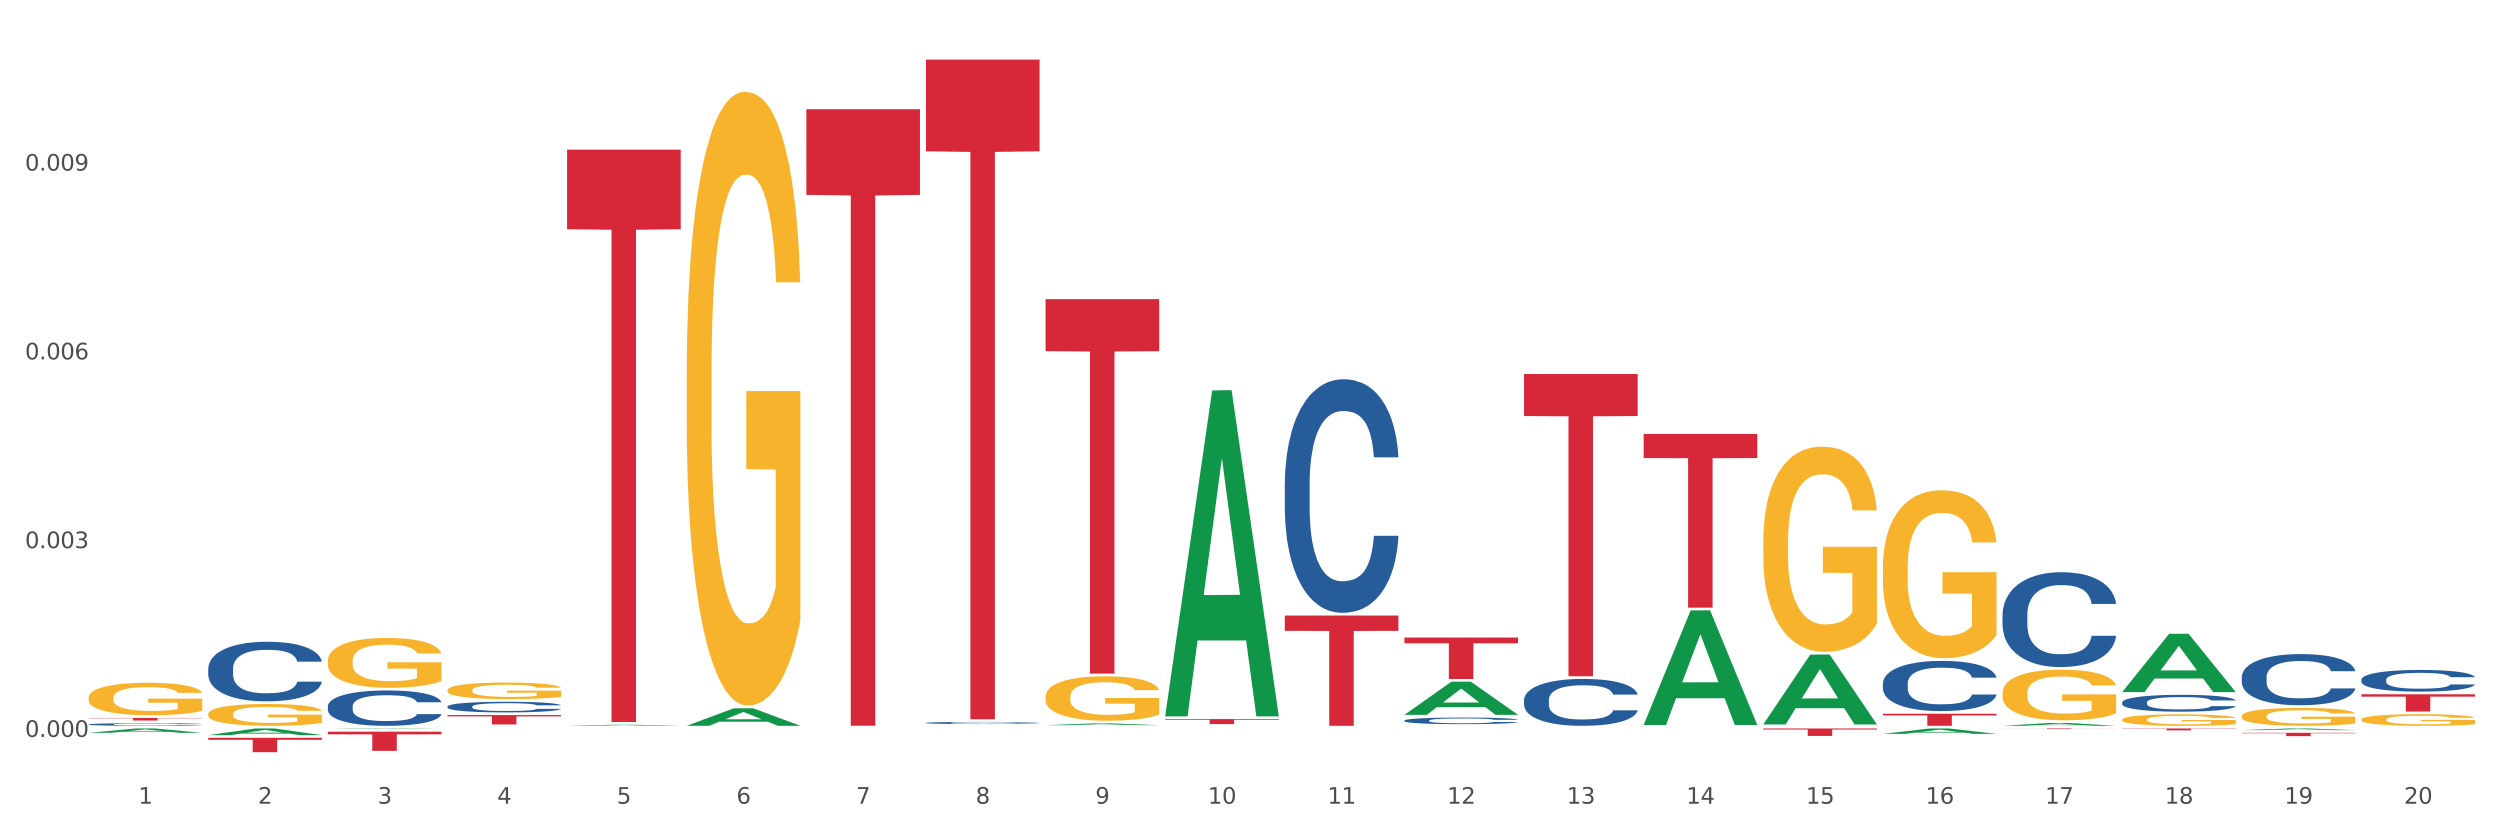 <?xml version="1.0" encoding="utf-8" standalone="no"?>
<!DOCTYPE svg PUBLIC "-//W3C//DTD SVG 1.1//EN"
  "http://www.w3.org/Graphics/SVG/1.1/DTD/svg11.dtd">
<svg xmlns:xlink="http://www.w3.org/1999/xlink" width="1080pt" height="360pt" viewBox="0 0 1080 360" xmlns="http://www.w3.org/2000/svg" version="1.1">
 <rect x="0" y="0" width="1080" height="360" fill="#333333" stroke="none"/>
 <defs>
  <style type="text/css">*{stroke-linejoin: round; stroke-linecap: butt}</style>
 </defs>
 <g id="figure_1">
  <g id="patch_1">
   <path d="M 0 360 
L 1080 360 
L 1080 0 
L 0 0 
z
" style="fill: #ffffff; stroke: #ffffff; stroke-linejoin: miter"/>
  </g>
  <g id="axes_1">
   <g id="matplotlib.axis_1">
    <g id="xtick_1">
     <g id="text_1">
      <!-- 1 -->
      <g style="fill: #4d4d4d" transform="translate(59.775 347.204) scale(0.096 -0.096)">
       <defs>
        <path id="DejaVuSans-31" d="M 794 531 
L 1825 531 
L 1825 4091 
L 703 3866 
L 703 4441 
L 1819 4666 
L 2450 4666 
L 2450 531 
L 3481 531 
L 3481 0 
L 794 0 
L 794 531 
z
" transform="scale(0.016)"/>
       </defs>
       <use xlink:href="#DejaVuSans-31"/>
      </g>
     </g>
    </g>
    <g id="xtick_2">
     <g id="text_2">
      <!-- 2 -->
      <g style="fill: #4d4d4d" transform="translate(111.45 347.204) scale(0.096 -0.096)">
       <defs>
        <path id="DejaVuSans-32" d="M 1228 531 
L 3431 531 
L 3431 0 
L 469 0 
L 469 531 
Q 828 903 1448 1529 
Q 2069 2156 2228 2338 
Q 2531 2678 2651 2914 
Q 2772 3150 2772 3378 
Q 2772 3750 2511 3984 
Q 2250 4219 1831 4219 
Q 1534 4219 1204 4116 
Q 875 4013 500 3803 
L 500 4441 
Q 881 4594 1212 4672 
Q 1544 4750 1819 4750 
Q 2544 4750 2975 4387 
Q 3406 4025 3406 3419 
Q 3406 3131 3298 2873 
Q 3191 2616 2906 2266 
Q 2828 2175 2409 1742 
Q 1991 1309 1228 531 
z
" transform="scale(0.016)"/>
       </defs>
       <use xlink:href="#DejaVuSans-32"/>
      </g>
     </g>
    </g>
    <g id="xtick_3">
     <g id="text_3">
      <!-- 3 -->
      <g style="fill: #4d4d4d" transform="translate(163.125 347.204) scale(0.096 -0.096)">
       <defs>
        <path id="DejaVuSans-33" d="M 2597 2516 
Q 3050 2419 3304 2112 
Q 3559 1806 3559 1356 
Q 3559 666 3084 287 
Q 2609 -91 1734 -91 
Q 1441 -91 1130 -33 
Q 819 25 488 141 
L 488 750 
Q 750 597 1062 519 
Q 1375 441 1716 441 
Q 2309 441 2620 675 
Q 2931 909 2931 1356 
Q 2931 1769 2642 2001 
Q 2353 2234 1838 2234 
L 1294 2234 
L 1294 2753 
L 1863 2753 
Q 2328 2753 2575 2939 
Q 2822 3125 2822 3475 
Q 2822 3834 2567 4026 
Q 2313 4219 1838 4219 
Q 1578 4219 1281 4162 
Q 984 4106 628 3988 
L 628 4550 
Q 988 4650 1302 4700 
Q 1616 4750 1894 4750 
Q 2613 4750 3031 4423 
Q 3450 4097 3450 3541 
Q 3450 3153 3228 2886 
Q 3006 2619 2597 2516 
z
" transform="scale(0.016)"/>
       </defs>
       <use xlink:href="#DejaVuSans-33"/>
      </g>
     </g>
    </g>
    <g id="xtick_4">
     <g id="text_4">
      <!-- 4 -->
      <g style="fill: #4d4d4d" transform="translate(214.8 347.204) scale(0.096 -0.096)">
       <defs>
        <path id="DejaVuSans-34" d="M 2419 4116 
L 825 1625 
L 2419 1625 
L 2419 4116 
z
M 2253 4666 
L 3047 4666 
L 3047 1625 
L 3713 1625 
L 3713 1100 
L 3047 1100 
L 3047 0 
L 2419 0 
L 2419 1100 
L 313 1100 
L 313 1709 
L 2253 4666 
z
" transform="scale(0.016)"/>
       </defs>
       <use xlink:href="#DejaVuSans-34"/>
      </g>
     </g>
    </g>
    <g id="xtick_5">
     <g id="text_5">
      <!-- 5 -->
      <g style="fill: #4d4d4d" transform="translate(266.475 347.204) scale(0.096 -0.096)">
       <defs>
        <path id="DejaVuSans-35" d="M 691 4666 
L 3169 4666 
L 3169 4134 
L 1269 4134 
L 1269 2991 
Q 1406 3038 1543 3061 
Q 1681 3084 1819 3084 
Q 2600 3084 3056 2656 
Q 3513 2228 3513 1497 
Q 3513 744 3044 326 
Q 2575 -91 1722 -91 
Q 1428 -91 1123 -41 
Q 819 9 494 109 
L 494 744 
Q 775 591 1075 516 
Q 1375 441 1709 441 
Q 2250 441 2565 725 
Q 2881 1009 2881 1497 
Q 2881 1984 2565 2268 
Q 2250 2553 1709 2553 
Q 1456 2553 1204 2497 
Q 953 2441 691 2322 
L 691 4666 
z
" transform="scale(0.016)"/>
       </defs>
       <use xlink:href="#DejaVuSans-35"/>
      </g>
     </g>
    </g>
    <g id="xtick_6">
     <g id="text_6">
      <!-- 6 -->
      <g style="fill: #4d4d4d" transform="translate(318.15 347.204) scale(0.096 -0.096)">
       <defs>
        <path id="DejaVuSans-36" d="M 2113 2584 
Q 1688 2584 1439 2293 
Q 1191 2003 1191 1497 
Q 1191 994 1439 701 
Q 1688 409 2113 409 
Q 2538 409 2786 701 
Q 3034 994 3034 1497 
Q 3034 2003 2786 2293 
Q 2538 2584 2113 2584 
z
M 3366 4563 
L 3366 3988 
Q 3128 4100 2886 4159 
Q 2644 4219 2406 4219 
Q 1781 4219 1451 3797 
Q 1122 3375 1075 2522 
Q 1259 2794 1537 2939 
Q 1816 3084 2150 3084 
Q 2853 3084 3261 2657 
Q 3669 2231 3669 1497 
Q 3669 778 3244 343 
Q 2819 -91 2113 -91 
Q 1303 -91 875 529 
Q 447 1150 447 2328 
Q 447 3434 972 4092 
Q 1497 4750 2381 4750 
Q 2619 4750 2861 4703 
Q 3103 4656 3366 4563 
z
" transform="scale(0.016)"/>
       </defs>
       <use xlink:href="#DejaVuSans-36"/>
      </g>
     </g>
    </g>
    <g id="xtick_7">
     <g id="text_7">
      <!-- 7 -->
      <g style="fill: #4d4d4d" transform="translate(369.825 347.204) scale(0.096 -0.096)">
       <defs>
        <path id="DejaVuSans-37" d="M 525 4666 
L 3525 4666 
L 3525 4397 
L 1831 0 
L 1172 0 
L 2766 4134 
L 525 4134 
L 525 4666 
z
" transform="scale(0.016)"/>
       </defs>
       <use xlink:href="#DejaVuSans-37"/>
      </g>
     </g>
    </g>
    <g id="xtick_8">
     <g id="text_8">
      <!-- 8 -->
      <g style="fill: #4d4d4d" transform="translate(421.5 347.204) scale(0.096 -0.096)">
       <defs>
        <path id="DejaVuSans-38" d="M 2034 2216 
Q 1584 2216 1326 1975 
Q 1069 1734 1069 1313 
Q 1069 891 1326 650 
Q 1584 409 2034 409 
Q 2484 409 2743 651 
Q 3003 894 3003 1313 
Q 3003 1734 2745 1975 
Q 2488 2216 2034 2216 
z
M 1403 2484 
Q 997 2584 770 2862 
Q 544 3141 544 3541 
Q 544 4100 942 4425 
Q 1341 4750 2034 4750 
Q 2731 4750 3128 4425 
Q 3525 4100 3525 3541 
Q 3525 3141 3298 2862 
Q 3072 2584 2669 2484 
Q 3125 2378 3379 2068 
Q 3634 1759 3634 1313 
Q 3634 634 3220 271 
Q 2806 -91 2034 -91 
Q 1263 -91 848 271 
Q 434 634 434 1313 
Q 434 1759 690 2068 
Q 947 2378 1403 2484 
z
M 1172 3481 
Q 1172 3119 1398 2916 
Q 1625 2713 2034 2713 
Q 2441 2713 2670 2916 
Q 2900 3119 2900 3481 
Q 2900 3844 2670 4047 
Q 2441 4250 2034 4250 
Q 1625 4250 1398 4047 
Q 1172 3844 1172 3481 
z
" transform="scale(0.016)"/>
       </defs>
       <use xlink:href="#DejaVuSans-38"/>
      </g>
     </g>
    </g>
    <g id="xtick_9">
     <g id="text_9">
      <!-- 9 -->
      <g style="fill: #4d4d4d" transform="translate(473.175 347.204) scale(0.096 -0.096)">
       <defs>
        <path id="DejaVuSans-39" d="M 703 97 
L 703 672 
Q 941 559 1184 500 
Q 1428 441 1663 441 
Q 2288 441 2617 861 
Q 2947 1281 2994 2138 
Q 2813 1869 2534 1725 
Q 2256 1581 1919 1581 
Q 1219 1581 811 2004 
Q 403 2428 403 3163 
Q 403 3881 828 4315 
Q 1253 4750 1959 4750 
Q 2769 4750 3195 4129 
Q 3622 3509 3622 2328 
Q 3622 1225 3098 567 
Q 2575 -91 1691 -91 
Q 1453 -91 1209 -44 
Q 966 3 703 97 
z
M 1959 2075 
Q 2384 2075 2632 2365 
Q 2881 2656 2881 3163 
Q 2881 3666 2632 3958 
Q 2384 4250 1959 4250 
Q 1534 4250 1286 3958 
Q 1038 3666 1038 3163 
Q 1038 2656 1286 2365 
Q 1534 2075 1959 2075 
z
" transform="scale(0.016)"/>
       </defs>
       <use xlink:href="#DejaVuSans-39"/>
      </g>
     </g>
    </g>
    <g id="xtick_10">
     <g id="text_10">
      <!-- 10 -->
      <g style="fill: #4d4d4d" transform="translate(521.796 347.204) scale(0.096 -0.096)">
       <defs>
        <path id="DejaVuSans-30" d="M 2034 4250 
Q 1547 4250 1301 3770 
Q 1056 3291 1056 2328 
Q 1056 1369 1301 889 
Q 1547 409 2034 409 
Q 2525 409 2770 889 
Q 3016 1369 3016 2328 
Q 3016 3291 2770 3770 
Q 2525 4250 2034 4250 
z
M 2034 4750 
Q 2819 4750 3233 4129 
Q 3647 3509 3647 2328 
Q 3647 1150 3233 529 
Q 2819 -91 2034 -91 
Q 1250 -91 836 529 
Q 422 1150 422 2328 
Q 422 3509 836 4129 
Q 1250 4750 2034 4750 
z
" transform="scale(0.016)"/>
       </defs>
       <use xlink:href="#DejaVuSans-31"/>
       <use xlink:href="#DejaVuSans-30" transform="translate(63.623 0)"/>
      </g>
     </g>
    </g>
    <g id="xtick_11">
     <g id="text_11">
      <!-- 11 -->
      <g style="fill: #4d4d4d" transform="translate(573.471 347.204) scale(0.096 -0.096)">
       <use xlink:href="#DejaVuSans-31"/>
       <use xlink:href="#DejaVuSans-31" transform="translate(63.623 0)"/>
      </g>
     </g>
    </g>
    <g id="xtick_12">
     <g id="text_12">
      <!-- 12 -->
      <g style="fill: #4d4d4d" transform="translate(625.146 347.204) scale(0.096 -0.096)">
       <use xlink:href="#DejaVuSans-31"/>
       <use xlink:href="#DejaVuSans-32" transform="translate(63.623 0)"/>
      </g>
     </g>
    </g>
    <g id="xtick_13">
     <g id="text_13">
      <!-- 13 -->
      <g style="fill: #4d4d4d" transform="translate(676.821 347.204) scale(0.096 -0.096)">
       <use xlink:href="#DejaVuSans-31"/>
       <use xlink:href="#DejaVuSans-33" transform="translate(63.623 0)"/>
      </g>
     </g>
    </g>
    <g id="xtick_14">
     <g id="text_14">
      <!-- 14 -->
      <g style="fill: #4d4d4d" transform="translate(728.496 347.204) scale(0.096 -0.096)">
       <use xlink:href="#DejaVuSans-31"/>
       <use xlink:href="#DejaVuSans-34" transform="translate(63.623 0)"/>
      </g>
     </g>
    </g>
    <g id="xtick_15">
     <g id="text_15">
      <!-- 15 -->
      <g style="fill: #4d4d4d" transform="translate(780.171 347.204) scale(0.096 -0.096)">
       <use xlink:href="#DejaVuSans-31"/>
       <use xlink:href="#DejaVuSans-35" transform="translate(63.623 0)"/>
      </g>
     </g>
    </g>
    <g id="xtick_16">
     <g id="text_16">
      <!-- 16 -->
      <g style="fill: #4d4d4d" transform="translate(831.846 347.204) scale(0.096 -0.096)">
       <use xlink:href="#DejaVuSans-31"/>
       <use xlink:href="#DejaVuSans-36" transform="translate(63.623 0)"/>
      </g>
     </g>
    </g>
    <g id="xtick_17">
     <g id="text_17">
      <!-- 17 -->
      <g style="fill: #4d4d4d" transform="translate(883.521 347.204) scale(0.096 -0.096)">
       <use xlink:href="#DejaVuSans-31"/>
       <use xlink:href="#DejaVuSans-37" transform="translate(63.623 0)"/>
      </g>
     </g>
    </g>
    <g id="xtick_18">
     <g id="text_18">
      <!-- 18 -->
      <g style="fill: #4d4d4d" transform="translate(935.196 347.204) scale(0.096 -0.096)">
       <use xlink:href="#DejaVuSans-31"/>
       <use xlink:href="#DejaVuSans-38" transform="translate(63.623 0)"/>
      </g>
     </g>
    </g>
    <g id="xtick_19">
     <g id="text_19">
      <!-- 19 -->
      <g style="fill: #4d4d4d" transform="translate(986.871 347.204) scale(0.096 -0.096)">
       <use xlink:href="#DejaVuSans-31"/>
       <use xlink:href="#DejaVuSans-39" transform="translate(63.623 0)"/>
      </g>
     </g>
    </g>
    <g id="xtick_20">
     <g id="text_20">
      <!-- 20 -->
      <g style="fill: #4d4d4d" transform="translate(1038.546 347.204) scale(0.096 -0.096)">
       <use xlink:href="#DejaVuSans-32"/>
       <use xlink:href="#DejaVuSans-30" transform="translate(63.623 0)"/>
      </g>
     </g>
    </g>
    <g id="xtick_21"/>
    <g id="xtick_22"/>
    <g id="xtick_23"/>
    <g id="xtick_24"/>
    <g id="xtick_25"/>
    <g id="xtick_26"/>
    <g id="xtick_27"/>
    <g id="xtick_28"/>
    <g id="xtick_29"/>
    <g id="xtick_30"/>
    <g id="xtick_31"/>
    <g id="xtick_32"/>
    <g id="xtick_33"/>
    <g id="xtick_34"/>
    <g id="xtick_35"/>
    <g id="xtick_36"/>
    <g id="xtick_37"/>
    <g id="xtick_38"/>
    <g id="xtick_39"/>
   </g>
   <g id="matplotlib.axis_2">
    <g id="ytick_1">
     <g id="text_21">
      <!-- 0.000 -->
      <g style="fill: #4d4d4d" transform="translate(10.8 318.351) scale(0.096 -0.096)">
       <defs>
        <path id="DejaVuSans-2e" d="M 684 794 
L 1344 794 
L 1344 0 
L 684 0 
L 684 794 
z
" transform="scale(0.016)"/>
       </defs>
       <use xlink:href="#DejaVuSans-30"/>
       <use xlink:href="#DejaVuSans-2e" transform="translate(63.623 0)"/>
       <use xlink:href="#DejaVuSans-30" transform="translate(95.41 0)"/>
       <use xlink:href="#DejaVuSans-30" transform="translate(159.033 0)"/>
       <use xlink:href="#DejaVuSans-30" transform="translate(222.656 0)"/>
      </g>
     </g>
    </g>
    <g id="ytick_2">
     <g id="text_22">
      <!-- 0.003 -->
      <g style="fill: #4d4d4d" transform="translate(10.8 236.804) scale(0.096 -0.096)">
       <use xlink:href="#DejaVuSans-30"/>
       <use xlink:href="#DejaVuSans-2e" transform="translate(63.623 0)"/>
       <use xlink:href="#DejaVuSans-30" transform="translate(95.41 0)"/>
       <use xlink:href="#DejaVuSans-30" transform="translate(159.033 0)"/>
       <use xlink:href="#DejaVuSans-33" transform="translate(222.656 0)"/>
      </g>
     </g>
    </g>
    <g id="ytick_3">
     <g id="text_23">
      <!-- 0.006 -->
      <g style="fill: #4d4d4d" transform="translate(10.8 155.258) scale(0.096 -0.096)">
       <use xlink:href="#DejaVuSans-30"/>
       <use xlink:href="#DejaVuSans-2e" transform="translate(63.623 0)"/>
       <use xlink:href="#DejaVuSans-30" transform="translate(95.41 0)"/>
       <use xlink:href="#DejaVuSans-30" transform="translate(159.033 0)"/>
       <use xlink:href="#DejaVuSans-36" transform="translate(222.656 0)"/>
      </g>
     </g>
    </g>
    <g id="ytick_4">
     <g id="text_24">
      <!-- 0.009 -->
      <g style="fill: #4d4d4d" transform="translate(10.8 73.711) scale(0.096 -0.096)">
       <use xlink:href="#DejaVuSans-30"/>
       <use xlink:href="#DejaVuSans-2e" transform="translate(63.623 0)"/>
       <use xlink:href="#DejaVuSans-30" transform="translate(95.41 0)"/>
       <use xlink:href="#DejaVuSans-30" transform="translate(159.033 0)"/>
       <use xlink:href="#DejaVuSans-39" transform="translate(222.656 0)"/>
      </g>
     </g>
    </g>
    <g id="ytick_5"/>
    <g id="ytick_6"/>
    <g id="ytick_7"/>
    <g id="ytick_8"/>
   </g>
   <g id="PolyCollection_1">
    <path d="M 38.283 316.576 
L 38.334 316.574 
L 58.577 314.705 
L 66.979 314.704 
L 87.374 316.58 
L 77.657 316.58 
L 73.254 316.143 
L 52.352 316.143 
L 52.201 316.15 
L 47.949 316.58 
L 38.283 316.58 
L 38.283 316.576 
L 54.984 315.882 
L 70.623 315.88 
L 62.879 315.104 
L 62.778 315.1 
L 62.677 315.105 
L 54.934 315.88 
L 54.984 315.882 
L 38.283 316.576 
z
" clip-path="url(#p8ffa30eac0)" style="fill: #109648"/>
    <path d="M 451.683 313.277 
L 451.734 313.276 
L 471.978 312.521 
L 480.379 312.52 
L 500.775 313.278 
L 491.058 313.278 
L 486.655 313.102 
L 465.753 313.102 
L 465.601 313.105 
L 461.35 313.278 
L 451.683 313.278 
L 451.683 313.277 
L 468.384 312.996 
L 484.023 312.996 
L 476.28 312.682 
L 476.178 312.68 
L 476.077 312.682 
L 468.334 312.996 
L 468.384 312.996 
L 451.683 313.277 
z
" clip-path="url(#p8ffa30eac0)" style="fill: #109648"/>
    <path d="M 296.658 313.534 
L 296.709 313.527 
L 316.953 305.99 
L 325.354 305.983 
L 345.749 313.548 
L 336.032 313.548 
L 331.629 311.786 
L 310.728 311.786 
L 310.576 311.815 
L 306.325 313.548 
L 296.658 313.548 
L 296.658 313.534 
L 313.359 310.735 
L 328.998 310.728 
L 321.254 307.596 
L 321.153 307.581 
L 321.052 307.603 
L 313.309 310.728 
L 313.359 310.735 
L 296.658 313.534 
z
" clip-path="url(#p8ffa30eac0)" style="fill: #109648"/>
    <path d="M 244.983 313.547 
L 245.034 313.547 
L 265.278 313.073 
L 273.679 313.072 
L 294.074 313.548 
L 284.357 313.548 
L 279.954 313.437 
L 259.053 313.437 
L 258.901 313.439 
L 254.65 313.548 
L 244.983 313.548 
L 244.983 313.547 
L 261.684 313.371 
L 277.323 313.371 
L 269.579 313.174 
L 269.478 313.173 
L 269.377 313.174 
L 261.634 313.371 
L 261.684 313.371 
L 244.983 313.547 
z
" clip-path="url(#p8ffa30eac0)" style="fill: #109648"/>
    <path d="M 761.734 312.906 
L 761.784 312.877 
L 782.028 282.783 
L 790.429 282.755 
L 810.825 312.962 
L 801.108 312.962 
L 796.705 305.928 
L 775.803 305.928 
L 775.651 306.042 
L 771.4 312.962 
L 761.734 312.962 
L 761.734 312.906 
L 778.435 301.73 
L 794.073 301.702 
L 786.33 289.194 
L 786.229 289.137 
L 786.127 289.222 
L 778.384 301.702 
L 778.435 301.73 
L 761.734 312.906 
z
" clip-path="url(#p8ffa30eac0)" style="fill: #109648"/>
    <path d="M 710.058 313.098 
L 710.109 313.052 
L 730.353 263.708 
L 738.754 263.661 
L 759.15 313.191 
L 749.433 313.191 
L 745.03 301.658 
L 724.128 301.658 
L 723.976 301.844 
L 719.725 313.191 
L 710.058 313.191 
L 710.058 313.098 
L 726.76 294.775 
L 742.398 294.728 
L 734.655 274.219 
L 734.554 274.125 
L 734.452 274.265 
L 726.709 294.728 
L 726.76 294.775 
L 710.058 313.098 
z
" clip-path="url(#p8ffa30eac0)" style="fill: #109648"/>
    <path d="M 606.708 308.802 
L 606.759 308.789 
L 627.003 294.484 
L 635.404 294.47 
L 655.8 308.829 
L 646.083 308.829 
L 641.68 305.486 
L 620.778 305.486 
L 620.626 305.54 
L 616.375 308.829 
L 606.708 308.829 
L 606.708 308.802 
L 623.41 303.49 
L 639.048 303.477 
L 631.305 297.531 
L 631.203 297.504 
L 631.102 297.544 
L 623.359 303.477 
L 623.41 303.49 
L 606.708 308.802 
z
" clip-path="url(#p8ffa30eac0)" style="fill: #109648"/>
    <path d="M 503.358 309.226 
L 503.409 309.093 
L 523.653 168.675 
L 532.054 168.543 
L 552.45 309.49 
L 542.733 309.49 
L 538.33 276.669 
L 517.428 276.669 
L 517.276 277.198 
L 513.025 309.49 
L 503.358 309.49 
L 503.358 309.226 
L 520.059 257.082 
L 535.698 256.949 
L 527.955 198.585 
L 527.853 198.32 
L 527.752 198.717 
L 520.009 256.949 
L 520.059 257.082 
L 503.358 309.226 
z
" clip-path="url(#p8ffa30eac0)" style="fill: #109648"/>
    <path d="M 813.409 317.03 
L 813.459 317.028 
L 833.703 314.706 
L 842.104 314.704 
L 862.5 317.034 
L 852.783 317.034 
L 848.38 316.492 
L 827.478 316.492 
L 827.326 316.5 
L 823.075 317.034 
L 813.409 317.034 
L 813.409 317.03 
L 830.11 316.168 
L 845.748 316.166 
L 838.005 315.2 
L 837.904 315.196 
L 837.802 315.203 
L 830.059 316.166 
L 830.11 316.168 
L 813.409 317.03 
z
" clip-path="url(#p8ffa30eac0)" style="fill: #109648"/>
    <path d="M 865.084 313.546 
L 865.134 313.544 
L 885.378 312.327 
L 893.779 312.326 
L 914.175 313.548 
L 904.458 313.548 
L 900.055 313.263 
L 879.153 313.263 
L 879.001 313.268 
L 874.75 313.548 
L 865.084 313.548 
L 865.084 313.546 
L 881.785 313.094 
L 897.423 313.092 
L 889.68 312.587 
L 889.579 312.584 
L 889.477 312.588 
L 881.734 313.092 
L 881.785 313.094 
L 865.084 313.546 
z
" clip-path="url(#p8ffa30eac0)" style="fill: #109648"/>
    <path d="M 916.759 298.963 
L 916.809 298.939 
L 937.053 273.803 
L 945.454 273.78 
L 965.85 299.01 
L 956.133 299.01 
L 951.73 293.135 
L 930.828 293.135 
L 930.676 293.23 
L 926.425 299.01 
L 916.759 299.01 
L 916.759 298.963 
L 933.46 289.629 
L 949.098 289.605 
L 941.355 279.157 
L 941.254 279.11 
L 941.152 279.181 
L 933.409 289.605 
L 933.46 289.629 
L 916.759 298.963 
z
" clip-path="url(#p8ffa30eac0)" style="fill: #109648"/>
    <path d="M 968.434 315.407 
L 968.484 315.407 
L 988.728 314.704 
L 997.129 314.704 
L 1017.525 315.409 
L 1007.808 315.409 
L 1003.405 315.244 
L 982.503 315.244 
L 982.351 315.247 
L 978.1 315.409 
L 968.434 315.409 
L 968.434 315.407 
L 985.135 315.146 
L 1000.773 315.146 
L 993.03 314.854 
L 992.929 314.853 
L 992.827 314.855 
L 985.084 315.146 
L 985.135 315.146 
L 968.434 315.407 
z
" clip-path="url(#p8ffa30eac0)" style="fill: #109648"/>
    <path d="M 916.759 310.885 
L 916.817 310.88 
L 916.817 310.717 
L 916.933 310.577 
L 917.512 310.238 
L 918.381 309.958 
L 919.019 309.809 
L 919.657 309.686 
L 920.41 309.564 
L 921.337 309.438 
L 923.018 309.252 
L 924.061 309.157 
L 925.337 309.058 
L 927.655 308.913 
L 929.336 308.832 
L 931.075 308.764 
L 933.915 308.683 
L 935.769 308.647 
L 937.74 308.619 
L 940.116 308.601 
L 941.913 308.597 
L 945.854 308.61 
L 949.216 308.651 
L 950.839 308.683 
L 952.925 308.737 
L 954.026 308.773 
L 955.823 308.845 
L 957.678 308.94 
L 958.953 309.022 
L 960.865 309.176 
L 962.314 309.329 
L 963.647 309.519 
L 964.343 309.65 
L 964.865 309.772 
L 965.328 309.913 
L 965.792 310.134 
L 955.359 310.134 
L 954.954 309.976 
L 954.316 309.827 
L 953.389 309.682 
L 952.577 309.592 
L 951.186 309.478 
L 949.911 309.406 
L 948.578 309.352 
L 946.955 309.307 
L 945.68 309.284 
L 943.883 309.266 
L 940.348 309.271 
L 937.972 309.307 
L 936.349 309.352 
L 935.306 309.393 
L 934.378 309.438 
L 933.335 309.501 
L 932.118 309.596 
L 931.248 309.682 
L 930.379 309.79 
L 929.683 309.899 
L 929.046 310.026 
L 928.524 310.161 
L 928.119 310.301 
L 927.771 310.473 
L 927.481 310.758 
L 927.481 311.378 
L 927.597 311.518 
L 927.887 311.703 
L 928.235 311.843 
L 928.814 312.011 
L 929.336 312.124 
L 930.321 312.286 
L 931.422 312.422 
L 932.292 312.508 
L 933.161 312.58 
L 934.668 312.68 
L 936.349 312.761 
L 937.798 312.811 
L 939.768 312.856 
L 941.101 312.874 
L 942.261 312.883 
L 945.101 312.883 
L 947.129 312.87 
L 949.39 312.838 
L 951.128 312.797 
L 952.577 312.748 
L 954.2 312.666 
L 955.243 312.589 
L 955.243 311.644 
L 942.492 311.64 
L 942.492 311.011 
L 965.85 311.011 
L 965.85 312.856 
L 964.865 312.951 
L 963.763 313.037 
L 962.604 313.114 
L 960.865 313.209 
L 958.779 313.299 
L 956.924 313.363 
L 954.954 313.417 
L 952.635 313.467 
L 949.621 313.512 
L 947.767 313.53 
L 945.448 313.543 
L 942.724 313.548 
L 940.348 313.539 
L 938.03 313.516 
L 935.595 313.476 
L 933.219 313.417 
L 931.422 313.358 
L 929.626 313.286 
L 927.713 313.191 
L 926.206 313.1 
L 925.047 313.019 
L 923.772 312.915 
L 922.381 312.779 
L 921.337 312.657 
L 920.41 312.531 
L 919.425 312.368 
L 918.729 312.228 
L 918.034 312.051 
L 917.628 311.92 
L 917.164 311.717 
L 916.817 311.432 
L 916.759 310.885 
z
" clip-path="url(#p8ffa30eac0)" style="fill: #f7b32b"/>
    <path d="M 761.734 233.919 
L 761.791 233.838 
L 761.791 230.924 
L 761.907 228.414 
L 762.487 222.343 
L 763.356 217.324 
L 763.994 214.653 
L 764.631 212.467 
L 765.385 210.281 
L 766.312 208.015 
L 767.993 204.696 
L 769.036 202.996 
L 770.311 201.215 
L 772.63 198.624 
L 774.311 197.167 
L 776.049 195.953 
L 778.889 194.496 
L 780.744 193.848 
L 782.715 193.362 
L 785.091 193.039 
L 786.888 192.958 
L 790.829 193.2 
L 794.191 193.929 
L 795.813 194.496 
L 797.9 195.467 
L 799.001 196.115 
L 800.798 197.41 
L 802.653 199.11 
L 803.928 200.567 
L 805.84 203.319 
L 807.289 206.072 
L 808.622 209.472 
L 809.318 211.819 
L 809.84 214.005 
L 810.303 216.514 
L 810.767 220.481 
L 800.334 220.481 
L 799.929 217.648 
L 799.291 214.976 
L 798.364 212.386 
L 797.552 210.767 
L 796.161 208.743 
L 794.886 207.448 
L 793.553 206.476 
L 791.93 205.667 
L 790.655 205.262 
L 788.858 204.938 
L 785.323 205.019 
L 782.947 205.667 
L 781.324 206.476 
L 780.28 207.205 
L 779.353 208.015 
L 778.31 209.148 
L 777.093 210.848 
L 776.223 212.386 
L 775.354 214.329 
L 774.658 216.272 
L 774.021 218.538 
L 773.499 220.967 
L 773.093 223.476 
L 772.746 226.552 
L 772.456 231.652 
L 772.456 242.743 
L 772.572 245.252 
L 772.862 248.571 
L 773.209 251.081 
L 773.789 254.076 
L 774.311 256.1 
L 775.296 259.014 
L 776.397 261.442 
L 777.267 262.98 
L 778.136 264.276 
L 779.643 266.057 
L 781.324 267.514 
L 782.773 268.404 
L 784.743 269.214 
L 786.076 269.538 
L 787.235 269.699 
L 790.075 269.699 
L 792.104 269.457 
L 794.364 268.89 
L 796.103 268.161 
L 797.552 267.271 
L 799.175 265.814 
L 800.218 264.438 
L 800.218 247.519 
L 787.467 247.438 
L 787.467 236.186 
L 810.825 236.186 
L 810.825 269.214 
L 809.84 270.914 
L 808.738 272.452 
L 807.579 273.828 
L 805.84 275.528 
L 803.754 277.147 
L 801.899 278.28 
L 799.929 279.252 
L 797.61 280.142 
L 794.596 280.952 
L 792.742 281.275 
L 790.423 281.518 
L 787.699 281.599 
L 785.323 281.437 
L 783.004 281.033 
L 780.57 280.304 
L 778.194 279.252 
L 776.397 278.199 
L 774.6 276.904 
L 772.688 275.204 
L 771.181 273.585 
L 770.022 272.128 
L 768.747 270.266 
L 767.356 267.838 
L 766.312 265.652 
L 765.385 263.385 
L 764.4 260.471 
L 763.704 257.961 
L 763.009 254.804 
L 762.603 252.457 
L 762.139 248.814 
L 761.791 243.714 
L 761.734 233.919 
z
" clip-path="url(#p8ffa30eac0)" style="fill: #f7b32b"/>
    <path d="M 865.084 299.414 
L 865.142 299.394 
L 865.142 298.675 
L 865.257 298.057 
L 865.837 296.56 
L 866.706 295.322 
L 867.344 294.663 
L 867.982 294.125 
L 868.735 293.586 
L 869.662 293.027 
L 871.343 292.208 
L 872.386 291.789 
L 873.662 291.35 
L 875.98 290.711 
L 877.661 290.352 
L 879.399 290.053 
L 882.239 289.693 
L 884.094 289.534 
L 886.065 289.414 
L 888.441 289.334 
L 890.238 289.314 
L 894.179 289.374 
L 897.541 289.554 
L 899.164 289.693 
L 901.25 289.933 
L 902.351 290.093 
L 904.148 290.412 
L 906.003 290.831 
L 907.278 291.19 
L 909.19 291.869 
L 910.639 292.548 
L 911.972 293.386 
L 912.668 293.965 
L 913.19 294.504 
L 913.653 295.123 
L 914.117 296.101 
L 903.684 296.101 
L 903.279 295.402 
L 902.641 294.743 
L 901.714 294.105 
L 900.902 293.705 
L 899.511 293.206 
L 898.236 292.887 
L 896.903 292.648 
L 895.28 292.448 
L 894.005 292.348 
L 892.208 292.268 
L 888.673 292.288 
L 886.297 292.448 
L 884.674 292.648 
L 883.63 292.827 
L 882.703 293.027 
L 881.66 293.306 
L 880.443 293.725 
L 879.573 294.105 
L 878.704 294.584 
L 878.008 295.063 
L 877.371 295.622 
L 876.849 296.22 
L 876.444 296.839 
L 876.096 297.598 
L 875.806 298.855 
L 875.806 301.59 
L 875.922 302.208 
L 876.212 303.027 
L 876.559 303.645 
L 877.139 304.384 
L 877.661 304.883 
L 878.646 305.602 
L 879.747 306.2 
L 880.617 306.58 
L 881.486 306.899 
L 882.993 307.338 
L 884.674 307.697 
L 886.123 307.917 
L 888.093 308.117 
L 889.426 308.196 
L 890.586 308.236 
L 893.426 308.236 
L 895.454 308.176 
L 897.715 308.037 
L 899.453 307.857 
L 900.902 307.637 
L 902.525 307.278 
L 903.568 306.939 
L 903.568 302.767 
L 890.817 302.747 
L 890.817 299.973 
L 914.175 299.973 
L 914.175 308.117 
L 913.19 308.536 
L 912.088 308.915 
L 910.929 309.254 
L 909.19 309.673 
L 907.104 310.073 
L 905.249 310.352 
L 903.279 310.592 
L 900.96 310.811 
L 897.946 311.011 
L 896.092 311.091 
L 893.773 311.15 
L 891.049 311.17 
L 888.673 311.13 
L 886.355 311.031 
L 883.92 310.851 
L 881.544 310.592 
L 879.747 310.332 
L 877.951 310.013 
L 876.038 309.594 
L 874.531 309.194 
L 873.372 308.835 
L 872.097 308.376 
L 870.706 307.777 
L 869.662 307.238 
L 868.735 306.679 
L 867.75 305.961 
L 867.054 305.342 
L 866.359 304.564 
L 865.953 303.985 
L 865.489 303.087 
L 865.142 301.829 
L 865.084 299.414 
z
" clip-path="url(#p8ffa30eac0)" style="fill: #f7b32b"/>
    <path d="M 813.409 245.332 
L 813.467 245.266 
L 813.467 242.881 
L 813.582 240.827 
L 814.162 235.858 
L 815.031 231.751 
L 815.669 229.564 
L 816.307 227.776 
L 817.06 225.987 
L 817.987 224.132 
L 819.668 221.416 
L 820.711 220.024 
L 821.986 218.567 
L 824.305 216.447 
L 825.986 215.254 
L 827.724 214.261 
L 830.564 213.068 
L 832.419 212.538 
L 834.39 212.141 
L 836.766 211.876 
L 838.563 211.809 
L 842.504 212.008 
L 845.866 212.604 
L 847.488 213.068 
L 849.575 213.863 
L 850.676 214.393 
L 852.473 215.453 
L 854.328 216.844 
L 855.603 218.037 
L 857.515 220.289 
L 858.964 222.542 
L 860.297 225.324 
L 860.993 227.246 
L 861.515 229.034 
L 861.978 231.088 
L 862.442 234.334 
L 852.009 234.334 
L 851.604 232.016 
L 850.966 229.829 
L 850.039 227.709 
L 849.227 226.384 
L 847.836 224.728 
L 846.561 223.668 
L 845.228 222.873 
L 843.605 222.211 
L 842.33 221.879 
L 840.533 221.614 
L 836.998 221.681 
L 834.622 222.211 
L 832.999 222.873 
L 831.955 223.469 
L 831.028 224.132 
L 829.985 225.059 
L 828.768 226.451 
L 827.898 227.709 
L 827.029 229.299 
L 826.333 230.889 
L 825.696 232.744 
L 825.174 234.732 
L 824.769 236.786 
L 824.421 239.303 
L 824.131 243.477 
L 824.131 252.553 
L 824.247 254.607 
L 824.537 257.323 
L 824.884 259.377 
L 825.464 261.828 
L 825.986 263.484 
L 826.971 265.869 
L 828.072 267.857 
L 828.942 269.116 
L 829.811 270.176 
L 831.318 271.633 
L 832.999 272.826 
L 834.448 273.554 
L 836.418 274.217 
L 837.751 274.482 
L 838.911 274.614 
L 841.751 274.614 
L 843.779 274.416 
L 846.039 273.952 
L 847.778 273.356 
L 849.227 272.627 
L 850.85 271.434 
L 851.893 270.308 
L 851.893 256.462 
L 839.142 256.396 
L 839.142 247.187 
L 862.5 247.187 
L 862.5 274.217 
L 861.515 275.608 
L 860.413 276.867 
L 859.254 277.993 
L 857.515 279.384 
L 855.429 280.709 
L 853.574 281.637 
L 851.604 282.432 
L 849.285 283.161 
L 846.271 283.823 
L 844.417 284.088 
L 842.098 284.287 
L 839.374 284.353 
L 836.998 284.221 
L 834.68 283.889 
L 832.245 283.293 
L 829.869 282.432 
L 828.072 281.571 
L 826.275 280.511 
L 824.363 279.119 
L 822.856 277.794 
L 821.697 276.602 
L 820.422 275.078 
L 819.031 273.091 
L 817.987 271.302 
L 817.06 269.447 
L 816.075 267.062 
L 815.379 265.008 
L 814.684 262.424 
L 814.278 260.503 
L 813.814 257.522 
L 813.467 253.348 
L 813.409 245.332 
z
" clip-path="url(#p8ffa30eac0)" style="fill: #f7b32b"/>
    <path d="M 968.434 309.39 
L 968.492 309.383 
L 968.492 309.129 
L 968.608 308.91 
L 969.187 308.38 
L 970.057 307.943 
L 970.694 307.71 
L 971.332 307.519 
L 972.085 307.328 
L 973.012 307.131 
L 974.693 306.841 
L 975.737 306.693 
L 977.012 306.538 
L 979.33 306.312 
L 981.011 306.185 
L 982.75 306.079 
L 985.59 305.952 
L 987.444 305.895 
L 989.415 305.853 
L 991.791 305.825 
L 993.588 305.818 
L 997.529 305.839 
L 1000.891 305.902 
L 1002.514 305.952 
L 1004.6 306.036 
L 1005.701 306.093 
L 1007.498 306.206 
L 1009.353 306.354 
L 1010.628 306.481 
L 1012.54 306.721 
L 1013.989 306.961 
L 1015.323 307.258 
L 1016.018 307.463 
L 1016.54 307.653 
L 1017.003 307.872 
L 1017.467 308.218 
L 1007.034 308.218 
L 1006.629 307.971 
L 1005.991 307.738 
L 1005.064 307.512 
L 1004.252 307.371 
L 1002.861 307.194 
L 1001.586 307.081 
L 1000.253 306.997 
L 998.63 306.926 
L 997.355 306.891 
L 995.558 306.862 
L 992.023 306.87 
L 989.647 306.926 
L 988.024 306.997 
L 986.981 307.06 
L 986.053 307.131 
L 985.01 307.23 
L 983.793 307.378 
L 982.923 307.512 
L 982.054 307.681 
L 981.359 307.851 
L 980.721 308.048 
L 980.199 308.26 
L 979.794 308.479 
L 979.446 308.747 
L 979.156 309.192 
L 979.156 310.159 
L 979.272 310.378 
L 979.562 310.668 
L 979.91 310.886 
L 980.489 311.148 
L 981.011 311.324 
L 981.996 311.578 
L 983.097 311.79 
L 983.967 311.924 
L 984.836 312.037 
L 986.343 312.192 
L 988.024 312.32 
L 989.473 312.397 
L 991.443 312.468 
L 992.776 312.496 
L 993.936 312.51 
L 996.776 312.51 
L 998.804 312.489 
L 1001.065 312.44 
L 1002.803 312.376 
L 1004.252 312.298 
L 1005.875 312.171 
L 1006.918 312.051 
L 1006.918 310.576 
L 994.167 310.569 
L 994.167 309.587 
L 1017.525 309.587 
L 1017.525 312.468 
L 1016.54 312.616 
L 1015.438 312.75 
L 1014.279 312.87 
L 1012.54 313.018 
L 1010.454 313.16 
L 1008.599 313.258 
L 1006.629 313.343 
L 1004.31 313.421 
L 1001.296 313.491 
L 999.442 313.52 
L 997.123 313.541 
L 994.399 313.548 
L 992.023 313.534 
L 989.705 313.498 
L 987.27 313.435 
L 984.894 313.343 
L 983.097 313.251 
L 981.301 313.138 
L 979.388 312.99 
L 977.881 312.849 
L 976.722 312.722 
L 975.447 312.56 
L 974.056 312.348 
L 973.012 312.157 
L 972.085 311.959 
L 971.1 311.705 
L 970.404 311.486 
L 969.709 311.211 
L 969.303 311.006 
L 968.839 310.689 
L 968.492 310.244 
L 968.434 309.39 
z
" clip-path="url(#p8ffa30eac0)" style="fill: #f7b32b"/>
    <path d="M 1020.109 310.852 
L 1020.167 310.847 
L 1020.167 310.683 
L 1020.283 310.541 
L 1020.862 310.197 
L 1021.732 309.914 
L 1022.369 309.763 
L 1023.007 309.639 
L 1023.76 309.516 
L 1024.687 309.387 
L 1026.368 309.2 
L 1027.412 309.104 
L 1028.687 309.003 
L 1031.005 308.856 
L 1032.686 308.774 
L 1034.425 308.705 
L 1037.265 308.623 
L 1039.119 308.586 
L 1041.09 308.559 
L 1043.466 308.541 
L 1045.263 308.536 
L 1049.204 308.55 
L 1052.566 308.591 
L 1054.189 308.623 
L 1056.275 308.678 
L 1057.376 308.715 
L 1059.173 308.788 
L 1061.028 308.884 
L 1062.303 308.966 
L 1064.216 309.122 
L 1065.665 309.278 
L 1066.998 309.47 
L 1067.693 309.602 
L 1068.215 309.726 
L 1068.678 309.868 
L 1069.142 310.092 
L 1058.709 310.092 
L 1058.304 309.932 
L 1057.666 309.781 
L 1056.739 309.635 
L 1055.927 309.543 
L 1054.536 309.429 
L 1053.261 309.355 
L 1051.928 309.3 
L 1050.305 309.255 
L 1049.03 309.232 
L 1047.234 309.213 
L 1043.698 309.218 
L 1041.322 309.255 
L 1039.699 309.3 
L 1038.656 309.342 
L 1037.728 309.387 
L 1036.685 309.451 
L 1035.468 309.548 
L 1034.598 309.635 
L 1033.729 309.744 
L 1033.034 309.854 
L 1032.396 309.982 
L 1031.874 310.12 
L 1031.469 310.262 
L 1031.121 310.436 
L 1030.831 310.724 
L 1030.831 311.351 
L 1030.947 311.493 
L 1031.237 311.68 
L 1031.585 311.822 
L 1032.164 311.992 
L 1032.686 312.106 
L 1033.671 312.271 
L 1034.772 312.408 
L 1035.642 312.495 
L 1036.511 312.568 
L 1038.018 312.669 
L 1039.699 312.751 
L 1041.148 312.802 
L 1043.118 312.848 
L 1044.452 312.866 
L 1045.611 312.875 
L 1048.451 312.875 
L 1050.479 312.861 
L 1052.74 312.829 
L 1054.478 312.788 
L 1055.927 312.738 
L 1057.55 312.655 
L 1058.593 312.578 
L 1058.593 311.621 
L 1045.843 311.616 
L 1045.843 310.98 
L 1069.2 310.98 
L 1069.2 312.848 
L 1068.215 312.944 
L 1067.113 313.031 
L 1065.954 313.109 
L 1064.216 313.205 
L 1062.129 313.296 
L 1060.274 313.36 
L 1058.304 313.415 
L 1055.985 313.466 
L 1052.971 313.511 
L 1051.117 313.53 
L 1048.798 313.543 
L 1046.074 313.548 
L 1043.698 313.539 
L 1041.38 313.516 
L 1038.945 313.475 
L 1036.569 313.415 
L 1034.772 313.356 
L 1032.976 313.282 
L 1031.063 313.186 
L 1029.556 313.095 
L 1028.397 313.012 
L 1027.122 312.907 
L 1025.731 312.77 
L 1024.687 312.646 
L 1023.76 312.518 
L 1022.775 312.353 
L 1022.079 312.211 
L 1021.384 312.033 
L 1020.978 311.9 
L 1020.514 311.694 
L 1020.167 311.406 
L 1020.109 310.852 
z
" clip-path="url(#p8ffa30eac0)" style="fill: #f7b32b"/>
    <path d="M 400.008 312.289 
L 400.066 312.288 
L 400.066 312.264 
L 400.24 312.233 
L 400.879 312.174 
L 401.691 312.13 
L 403.084 312.078 
L 403.838 312.056 
L 404.825 312.032 
L 406.856 311.993 
L 409.177 311.96 
L 410.801 311.941 
L 412.02 311.93 
L 414.747 311.909 
L 416.314 311.9 
L 417.939 311.892 
L 419.331 311.887 
L 421.653 311.881 
L 423.509 311.879 
L 425.656 311.878 
L 427.455 311.879 
L 429.834 311.882 
L 433.316 311.892 
L 434.651 311.898 
L 436.45 311.908 
L 438.306 311.921 
L 439.815 311.935 
L 441.556 311.954 
L 443.355 311.979 
L 445.096 312.011 
L 446.314 312.04 
L 447.301 312.071 
L 448.171 312.108 
L 448.809 312.149 
L 449.1 312.183 
L 438.481 312.183 
L 438.19 312.152 
L 437.61 312.119 
L 437.03 312.097 
L 436.392 312.078 
L 435.405 312.057 
L 434.535 312.044 
L 433.084 312.028 
L 431.749 312.018 
L 430.647 312.012 
L 429.312 312.007 
L 426.469 312.002 
L 424.438 312.002 
L 423.161 312.004 
L 421.595 312.008 
L 420.26 312.014 
L 418.693 312.024 
L 417.475 312.035 
L 416.256 312.049 
L 415.56 312.059 
L 414.515 312.077 
L 413.819 312.092 
L 412.89 312.118 
L 412.368 312.137 
L 411.44 312.184 
L 411.033 312.219 
L 410.859 312.243 
L 410.743 312.27 
L 410.743 312.4 
L 411.092 312.459 
L 411.382 312.484 
L 411.846 312.512 
L 412.716 312.549 
L 413.993 312.585 
L 415.328 312.611 
L 416.43 312.627 
L 417.475 312.638 
L 418.519 312.647 
L 419.796 312.656 
L 420.84 312.661 
L 422.407 312.666 
L 424.264 312.668 
L 425.714 312.668 
L 428.674 312.664 
L 430.008 312.66 
L 431.285 312.654 
L 432.678 312.645 
L 433.78 312.635 
L 434.419 312.627 
L 435.463 312.612 
L 436.275 312.595 
L 436.972 312.576 
L 437.436 312.559 
L 437.958 312.534 
L 438.364 312.506 
L 438.481 312.491 
L 449.1 312.491 
L 448.867 312.521 
L 448.461 312.55 
L 447.649 312.589 
L 447.011 312.612 
L 446.024 312.639 
L 444.98 312.663 
L 443.529 312.688 
L 442.194 312.708 
L 440.802 312.724 
L 439.293 312.739 
L 436.566 312.76 
L 435.579 312.766 
L 433.49 312.776 
L 431.865 312.782 
L 429.486 312.788 
L 427.049 312.791 
L 424.496 312.792 
L 422.233 312.79 
L 419.738 312.785 
L 418.171 312.78 
L 416.43 312.773 
L 414.399 312.761 
L 412.484 312.747 
L 410.685 312.73 
L 409.003 312.711 
L 407.436 312.689 
L 405.405 312.653 
L 403.896 312.618 
L 402.794 312.586 
L 402.039 312.558 
L 401.285 312.523 
L 400.879 312.499 
L 400.24 312.44 
L 400.008 312.386 
L 400.008 312.289 
z
" clip-path="url(#p8ffa30eac0)" style="fill: #255c99"/>
    <path d="M 606.708 311.268 
L 606.766 311.266 
L 606.766 311.193 
L 606.941 311.093 
L 607.579 310.911 
L 608.391 310.773 
L 609.784 310.611 
L 610.538 310.543 
L 611.525 310.468 
L 613.556 310.345 
L 615.877 310.241 
L 617.502 310.183 
L 618.72 310.147 
L 621.447 310.082 
L 623.014 310.053 
L 624.639 310.03 
L 626.032 310.014 
L 628.353 309.996 
L 630.21 309.988 
L 632.357 309.985 
L 634.155 309.988 
L 636.535 309.998 
L 640.016 310.03 
L 641.351 310.048 
L 643.15 310.079 
L 645.007 310.121 
L 646.515 310.163 
L 648.256 310.223 
L 650.055 310.301 
L 651.796 310.4 
L 653.014 310.491 
L 654.001 310.588 
L 654.871 310.705 
L 655.51 310.833 
L 655.8 310.94 
L 645.181 310.94 
L 644.891 310.843 
L 644.31 310.739 
L 643.73 310.668 
L 643.092 310.611 
L 642.105 310.546 
L 641.235 310.504 
L 639.784 310.455 
L 638.449 310.423 
L 637.347 310.405 
L 636.012 310.389 
L 633.169 310.374 
L 631.138 310.374 
L 629.861 310.379 
L 628.295 310.392 
L 626.96 310.41 
L 625.393 310.442 
L 624.175 310.475 
L 622.956 310.52 
L 622.26 310.551 
L 621.215 310.608 
L 620.519 310.655 
L 619.591 310.736 
L 619.068 310.794 
L 618.14 310.942 
L 617.734 311.052 
L 617.56 311.127 
L 617.444 311.211 
L 617.444 311.618 
L 617.792 311.8 
L 618.082 311.878 
L 618.546 311.967 
L 619.416 312.082 
L 620.693 312.194 
L 622.028 312.275 
L 623.13 312.324 
L 624.175 312.361 
L 625.219 312.39 
L 626.496 312.416 
L 627.54 312.431 
L 629.107 312.447 
L 630.964 312.455 
L 632.415 312.455 
L 635.374 312.442 
L 636.709 312.429 
L 637.985 312.41 
L 639.378 312.382 
L 640.48 312.35 
L 641.119 312.327 
L 642.163 312.277 
L 642.976 312.225 
L 643.672 312.165 
L 644.136 312.113 
L 644.658 312.035 
L 645.065 311.946 
L 645.181 311.899 
L 655.8 311.899 
L 655.568 311.993 
L 655.161 312.084 
L 654.349 312.207 
L 653.711 312.277 
L 652.724 312.363 
L 651.68 312.436 
L 650.229 312.517 
L 648.894 312.577 
L 647.502 312.629 
L 645.993 312.676 
L 643.266 312.742 
L 642.279 312.76 
L 640.19 312.791 
L 638.566 312.809 
L 636.186 312.828 
L 633.749 312.838 
L 631.196 312.841 
L 628.933 312.835 
L 626.438 312.82 
L 624.871 312.804 
L 623.13 312.781 
L 621.099 312.744 
L 619.184 312.7 
L 617.385 312.648 
L 615.703 312.588 
L 614.136 312.52 
L 612.105 312.408 
L 610.596 312.298 
L 609.494 312.197 
L 608.739 312.11 
L 607.985 312.001 
L 607.579 311.925 
L 606.941 311.743 
L 606.708 311.573 
L 606.708 311.268 
z
" clip-path="url(#p8ffa30eac0)" style="fill: #255c99"/>
    <path d="M 89.958 288.801 
L 90.016 288.777 
L 90.016 288.119 
L 90.19 287.226 
L 90.828 285.581 
L 91.641 284.336 
L 93.033 282.879 
L 93.788 282.268 
L 94.774 281.586 
L 96.805 280.482 
L 99.126 279.542 
L 100.751 279.025 
L 101.97 278.696 
L 104.697 278.108 
L 106.264 277.85 
L 107.889 277.638 
L 109.281 277.497 
L 111.602 277.333 
L 113.459 277.262 
L 115.606 277.239 
L 117.405 277.262 
L 119.784 277.356 
L 123.266 277.638 
L 124.6 277.803 
L 126.399 278.085 
L 128.256 278.461 
L 129.765 278.837 
L 131.506 279.377 
L 133.305 280.082 
L 135.045 280.975 
L 136.264 281.798 
L 137.25 282.667 
L 138.121 283.725 
L 138.759 284.876 
L 139.049 285.84 
L 128.43 285.84 
L 128.14 284.97 
L 127.56 284.03 
L 126.98 283.396 
L 126.341 282.879 
L 125.355 282.291 
L 124.484 281.915 
L 123.034 281.469 
L 121.699 281.187 
L 120.597 281.022 
L 119.262 280.881 
L 116.419 280.74 
L 114.388 280.74 
L 113.111 280.787 
L 111.544 280.905 
L 110.21 281.069 
L 108.643 281.351 
L 107.424 281.657 
L 106.206 282.056 
L 105.509 282.338 
L 104.465 282.855 
L 103.769 283.278 
L 102.84 284.007 
L 102.318 284.524 
L 101.389 285.863 
L 100.983 286.85 
L 100.809 287.532 
L 100.693 288.284 
L 100.693 291.95 
L 101.041 293.595 
L 101.331 294.3 
L 101.796 295.099 
L 102.666 296.133 
L 103.943 297.143 
L 105.277 297.872 
L 106.38 298.318 
L 107.424 298.647 
L 108.469 298.906 
L 109.745 299.141 
L 110.79 299.282 
L 112.357 299.423 
L 114.214 299.493 
L 115.664 299.493 
L 118.624 299.376 
L 119.958 299.258 
L 121.235 299.094 
L 122.628 298.835 
L 123.73 298.553 
L 124.368 298.342 
L 125.413 297.895 
L 126.225 297.425 
L 126.922 296.885 
L 127.386 296.415 
L 127.908 295.71 
L 128.314 294.911 
L 128.43 294.488 
L 139.049 294.488 
L 138.817 295.334 
L 138.411 296.156 
L 137.599 297.261 
L 136.96 297.895 
L 135.974 298.671 
L 134.929 299.329 
L 133.479 300.057 
L 132.144 300.598 
L 130.751 301.068 
L 129.243 301.491 
L 126.515 302.078 
L 125.529 302.243 
L 123.44 302.525 
L 121.815 302.689 
L 119.436 302.854 
L 116.999 302.948 
L 114.446 302.971 
L 112.183 302.924 
L 109.687 302.783 
L 108.121 302.642 
L 106.38 302.431 
L 104.349 302.102 
L 102.434 301.702 
L 100.635 301.232 
L 98.952 300.692 
L 97.386 300.081 
L 95.355 299.07 
L 93.846 298.083 
L 92.743 297.167 
L 91.989 296.391 
L 91.235 295.404 
L 90.828 294.723 
L 90.19 293.078 
L 89.958 291.55 
L 89.958 288.801 
z
" clip-path="url(#p8ffa30eac0)" style="fill: #255c99"/>
    <path d="M 141.633 305.14 
L 141.691 305.126 
L 141.691 304.735 
L 141.865 304.205 
L 142.503 303.229 
L 143.316 302.49 
L 144.709 301.626 
L 145.463 301.263 
L 146.449 300.859 
L 148.48 300.203 
L 150.801 299.646 
L 152.426 299.339 
L 153.645 299.144 
L 156.372 298.795 
L 157.939 298.642 
L 159.564 298.516 
L 160.956 298.433 
L 163.277 298.335 
L 165.134 298.293 
L 167.281 298.279 
L 169.08 298.293 
L 171.459 298.349 
L 174.941 298.516 
L 176.276 298.614 
L 178.074 298.781 
L 179.931 299.004 
L 181.44 299.227 
L 183.181 299.548 
L 184.98 299.966 
L 186.72 300.496 
L 187.939 300.984 
L 188.926 301.5 
L 189.796 302.128 
L 190.434 302.811 
L 190.724 303.383 
L 180.105 303.383 
L 179.815 302.867 
L 179.235 302.309 
L 178.655 301.932 
L 178.016 301.626 
L 177.03 301.277 
L 176.159 301.054 
L 174.709 300.789 
L 173.374 300.622 
L 172.272 300.524 
L 170.937 300.44 
L 168.094 300.357 
L 166.063 300.357 
L 164.786 300.385 
L 163.219 300.454 
L 161.885 300.552 
L 160.318 300.719 
L 159.099 300.901 
L 157.881 301.138 
L 157.184 301.305 
L 156.14 301.612 
L 155.444 301.863 
L 154.515 302.295 
L 153.993 302.602 
L 153.064 303.397 
L 152.658 303.982 
L 152.484 304.387 
L 152.368 304.833 
L 152.368 307.008 
L 152.716 307.984 
L 153.006 308.403 
L 153.471 308.877 
L 154.341 309.49 
L 155.618 310.09 
L 156.952 310.522 
L 158.055 310.787 
L 159.099 310.982 
L 160.144 311.136 
L 161.42 311.275 
L 162.465 311.359 
L 164.032 311.442 
L 165.889 311.484 
L 167.339 311.484 
L 170.299 311.414 
L 171.633 311.345 
L 172.91 311.247 
L 174.303 311.094 
L 175.405 310.926 
L 176.043 310.801 
L 177.088 310.536 
L 177.9 310.257 
L 178.597 309.936 
L 179.061 309.658 
L 179.583 309.239 
L 179.989 308.765 
L 180.105 308.514 
L 190.724 308.514 
L 190.492 309.016 
L 190.086 309.504 
L 189.274 310.159 
L 188.635 310.536 
L 187.649 310.996 
L 186.604 311.387 
L 185.154 311.819 
L 183.819 312.14 
L 182.426 312.418 
L 180.918 312.669 
L 178.19 313.018 
L 177.204 313.116 
L 175.115 313.283 
L 173.49 313.381 
L 171.111 313.478 
L 168.674 313.534 
L 166.121 313.548 
L 163.858 313.52 
L 161.362 313.436 
L 159.796 313.353 
L 158.055 313.227 
L 156.024 313.032 
L 154.109 312.795 
L 152.31 312.516 
L 150.627 312.195 
L 149.061 311.833 
L 147.03 311.233 
L 145.521 310.648 
L 144.418 310.104 
L 143.664 309.644 
L 142.91 309.058 
L 142.503 308.654 
L 141.865 307.677 
L 141.633 306.771 
L 141.633 305.14 
z
" clip-path="url(#p8ffa30eac0)" style="fill: #255c99"/>
    <path d="M 38.283 312.931 
L 38.341 312.93 
L 38.341 312.901 
L 38.515 312.862 
L 39.153 312.79 
L 39.966 312.736 
L 41.358 312.673 
L 42.113 312.646 
L 43.099 312.616 
L 45.13 312.568 
L 47.451 312.527 
L 49.076 312.505 
L 50.295 312.49 
L 53.022 312.465 
L 54.589 312.454 
L 56.214 312.444 
L 57.606 312.438 
L 59.927 312.431 
L 61.784 312.428 
L 63.931 312.427 
L 65.73 312.428 
L 68.109 312.432 
L 71.591 312.444 
L 72.925 312.452 
L 74.724 312.464 
L 76.581 312.48 
L 78.09 312.497 
L 79.831 312.52 
L 81.63 312.551 
L 83.37 312.59 
L 84.589 312.626 
L 85.575 312.663 
L 86.446 312.71 
L 87.084 312.76 
L 87.374 312.802 
L 76.755 312.802 
L 76.465 312.764 
L 75.885 312.723 
L 75.305 312.695 
L 74.666 312.673 
L 73.68 312.647 
L 72.809 312.631 
L 71.359 312.611 
L 70.024 312.599 
L 68.922 312.592 
L 67.587 312.586 
L 64.744 312.58 
L 62.713 312.58 
L 61.436 312.582 
L 59.869 312.587 
L 58.535 312.594 
L 56.968 312.606 
L 55.749 312.619 
L 54.531 312.637 
L 53.834 312.649 
L 52.79 312.672 
L 52.094 312.69 
L 51.165 312.722 
L 50.643 312.744 
L 49.714 312.803 
L 49.308 312.846 
L 49.134 312.875 
L 49.018 312.908 
L 49.018 313.068 
L 49.366 313.139 
L 49.656 313.17 
L 50.121 313.205 
L 50.991 313.25 
L 52.268 313.294 
L 53.602 313.326 
L 54.705 313.345 
L 55.749 313.36 
L 56.794 313.371 
L 58.07 313.381 
L 59.115 313.387 
L 60.682 313.393 
L 62.539 313.396 
L 63.989 313.396 
L 66.949 313.391 
L 68.283 313.386 
L 69.56 313.379 
L 70.952 313.368 
L 72.055 313.355 
L 72.693 313.346 
L 73.738 313.327 
L 74.55 313.306 
L 75.247 313.283 
L 75.711 313.262 
L 76.233 313.232 
L 76.639 313.197 
L 76.755 313.178 
L 87.374 313.178 
L 87.142 313.215 
L 86.736 313.251 
L 85.924 313.299 
L 85.285 313.327 
L 84.299 313.361 
L 83.254 313.389 
L 81.804 313.421 
L 80.469 313.445 
L 79.076 313.465 
L 77.568 313.483 
L 74.84 313.509 
L 73.854 313.516 
L 71.765 313.528 
L 70.14 313.536 
L 67.761 313.543 
L 65.324 313.547 
L 62.771 313.548 
L 60.508 313.546 
L 58.012 313.54 
L 56.446 313.534 
L 54.705 313.524 
L 52.674 313.51 
L 50.759 313.493 
L 48.96 313.472 
L 47.277 313.449 
L 45.711 313.422 
L 43.68 313.378 
L 42.171 313.335 
L 41.068 313.295 
L 40.314 313.261 
L 39.56 313.218 
L 39.153 313.189 
L 38.515 313.117 
L 38.283 313.05 
L 38.283 312.931 
z
" clip-path="url(#p8ffa30eac0)" style="fill: #255c99"/>
    <path d="M 555.033 209.178 
L 555.091 209.086 
L 555.091 206.506 
L 555.265 203.004 
L 555.904 196.553 
L 556.716 191.669 
L 558.109 185.955 
L 558.863 183.559 
L 559.85 180.887 
L 561.881 176.555 
L 564.202 172.869 
L 565.826 170.842 
L 567.045 169.552 
L 569.772 167.248 
L 571.339 166.234 
L 572.964 165.405 
L 574.357 164.852 
L 576.678 164.207 
L 578.535 163.93 
L 580.682 163.838 
L 582.48 163.93 
L 584.86 164.299 
L 588.341 165.405 
L 589.676 166.05 
L 591.475 167.156 
L 593.332 168.63 
L 594.84 170.104 
L 596.581 172.224 
L 598.38 174.989 
L 600.121 178.491 
L 601.339 181.716 
L 602.326 185.126 
L 603.196 189.273 
L 603.835 193.788 
L 604.125 197.567 
L 593.506 197.567 
L 593.215 194.157 
L 592.635 190.471 
L 592.055 187.983 
L 591.417 185.955 
L 590.43 183.651 
L 589.56 182.177 
L 588.109 180.426 
L 586.774 179.32 
L 585.672 178.675 
L 584.337 178.122 
L 581.494 177.569 
L 579.463 177.569 
L 578.186 177.753 
L 576.62 178.214 
L 575.285 178.859 
L 573.718 179.965 
L 572.5 181.163 
L 571.281 182.73 
L 570.585 183.836 
L 569.54 185.863 
L 568.844 187.522 
L 567.915 190.379 
L 567.393 192.406 
L 566.465 197.659 
L 566.059 201.529 
L 565.885 204.202 
L 565.768 207.151 
L 565.768 221.527 
L 566.117 227.978 
L 566.407 230.742 
L 566.871 233.876 
L 567.741 237.931 
L 569.018 241.893 
L 570.353 244.75 
L 571.455 246.501 
L 572.5 247.791 
L 573.544 248.805 
L 574.821 249.726 
L 575.865 250.279 
L 577.432 250.832 
L 579.289 251.109 
L 580.74 251.109 
L 583.699 250.648 
L 585.034 250.187 
L 586.31 249.542 
L 587.703 248.528 
L 588.805 247.422 
L 589.444 246.593 
L 590.488 244.842 
L 591.301 242.999 
L 591.997 240.879 
L 592.461 239.036 
L 592.983 236.272 
L 593.39 233.138 
L 593.506 231.48 
L 604.125 231.48 
L 603.893 234.797 
L 603.486 238.023 
L 602.674 242.354 
L 602.036 244.842 
L 601.049 247.883 
L 600.005 250.464 
L 598.554 253.32 
L 597.219 255.44 
L 595.827 257.283 
L 594.318 258.942 
L 591.591 261.246 
L 590.604 261.891 
L 588.515 262.997 
L 586.89 263.642 
L 584.511 264.287 
L 582.074 264.655 
L 579.521 264.748 
L 577.258 264.563 
L 574.763 264.01 
L 573.196 263.457 
L 571.455 262.628 
L 569.424 261.338 
L 567.509 259.771 
L 565.71 257.928 
L 564.028 255.809 
L 562.461 253.413 
L 560.43 249.45 
L 558.921 245.579 
L 557.819 241.985 
L 557.064 238.944 
L 556.31 235.074 
L 555.904 232.401 
L 555.265 225.95 
L 555.033 219.96 
L 555.033 209.178 
z
" clip-path="url(#p8ffa30eac0)" style="fill: #255c99"/>
    <path d="M 451.683 301.035 
L 451.741 301.017 
L 451.741 300.386 
L 451.857 299.843 
L 452.437 298.527 
L 453.306 297.44 
L 453.944 296.861 
L 454.581 296.388 
L 455.335 295.914 
L 456.262 295.423 
L 457.943 294.704 
L 458.986 294.336 
L 460.261 293.95 
L 462.58 293.389 
L 464.26 293.073 
L 465.999 292.81 
L 468.839 292.495 
L 470.694 292.354 
L 472.664 292.249 
L 475.041 292.179 
L 476.838 292.162 
L 480.779 292.214 
L 484.14 292.372 
L 485.763 292.495 
L 487.85 292.705 
L 488.951 292.845 
L 490.748 293.126 
L 492.602 293.494 
L 493.877 293.81 
L 495.79 294.406 
L 497.239 295.002 
L 498.572 295.739 
L 499.268 296.248 
L 499.789 296.721 
L 500.253 297.265 
L 500.717 298.124 
L 490.284 298.124 
L 489.878 297.51 
L 489.241 296.931 
L 488.313 296.37 
L 487.502 296.02 
L 486.111 295.581 
L 484.836 295.301 
L 483.503 295.09 
L 481.88 294.915 
L 480.605 294.827 
L 478.808 294.757 
L 475.273 294.774 
L 472.896 294.915 
L 471.273 295.09 
L 470.23 295.248 
L 469.303 295.423 
L 468.26 295.669 
L 467.042 296.037 
L 466.173 296.37 
L 465.304 296.791 
L 464.608 297.212 
L 463.971 297.703 
L 463.449 298.229 
L 463.043 298.773 
L 462.696 299.439 
L 462.406 300.544 
L 462.406 302.947 
L 462.522 303.49 
L 462.811 304.209 
L 463.159 304.753 
L 463.739 305.402 
L 464.26 305.84 
L 465.246 306.471 
L 466.347 306.997 
L 467.216 307.331 
L 468.086 307.611 
L 469.593 307.997 
L 471.273 308.313 
L 472.722 308.506 
L 474.693 308.681 
L 476.026 308.751 
L 477.185 308.786 
L 480.025 308.786 
L 482.054 308.734 
L 484.314 308.611 
L 486.053 308.453 
L 487.502 308.26 
L 489.125 307.944 
L 490.168 307.646 
L 490.168 303.981 
L 477.417 303.964 
L 477.417 301.526 
L 500.775 301.526 
L 500.775 308.681 
L 499.789 309.049 
L 498.688 309.382 
L 497.529 309.681 
L 495.79 310.049 
L 493.704 310.4 
L 491.849 310.645 
L 489.878 310.856 
L 487.56 311.048 
L 484.546 311.224 
L 482.691 311.294 
L 480.373 311.347 
L 477.649 311.364 
L 475.273 311.329 
L 472.954 311.241 
L 470.52 311.083 
L 468.144 310.856 
L 466.347 310.628 
L 464.55 310.347 
L 462.638 309.979 
L 461.131 309.628 
L 459.971 309.312 
L 458.696 308.909 
L 457.305 308.383 
L 456.262 307.909 
L 455.335 307.418 
L 454.349 306.787 
L 453.654 306.243 
L 452.958 305.559 
L 452.553 305.051 
L 452.089 304.262 
L 451.741 303.157 
L 451.683 301.035 
z
" clip-path="url(#p8ffa30eac0)" style="fill: #f7b32b"/>
    <path d="M 38.283 301.443 
L 38.341 301.431 
L 38.341 300.97 
L 38.457 300.573 
L 39.036 299.614 
L 39.906 298.82 
L 40.543 298.398 
L 41.181 298.053 
L 41.934 297.707 
L 42.862 297.349 
L 44.543 296.824 
L 45.586 296.556 
L 46.861 296.274 
L 49.179 295.865 
L 50.86 295.634 
L 52.599 295.442 
L 55.439 295.212 
L 57.294 295.11 
L 59.264 295.033 
L 61.64 294.982 
L 63.437 294.969 
L 67.378 295.007 
L 70.74 295.123 
L 72.363 295.212 
L 74.449 295.366 
L 75.551 295.468 
L 77.347 295.673 
L 79.202 295.941 
L 80.477 296.172 
L 82.39 296.607 
L 83.839 297.042 
L 85.172 297.579 
L 85.867 297.95 
L 86.389 298.296 
L 86.853 298.692 
L 87.316 299.319 
L 76.884 299.319 
L 76.478 298.872 
L 75.84 298.449 
L 74.913 298.04 
L 74.102 297.784 
L 72.711 297.464 
L 71.436 297.259 
L 70.102 297.106 
L 68.48 296.978 
L 67.205 296.914 
L 65.408 296.863 
L 61.872 296.876 
L 59.496 296.978 
L 57.873 297.106 
L 56.83 297.221 
L 55.903 297.349 
L 54.859 297.528 
L 53.642 297.797 
L 52.773 298.04 
L 51.903 298.347 
L 51.208 298.654 
L 50.57 299.012 
L 50.049 299.396 
L 49.643 299.793 
L 49.295 300.279 
L 49.005 301.085 
L 49.005 302.838 
L 49.121 303.235 
L 49.411 303.759 
L 49.759 304.156 
L 50.338 304.63 
L 50.86 304.949 
L 51.845 305.41 
L 52.947 305.794 
L 53.816 306.037 
L 54.685 306.242 
L 56.192 306.523 
L 57.873 306.754 
L 59.322 306.894 
L 61.293 307.022 
L 62.626 307.073 
L 63.785 307.099 
L 66.625 307.099 
L 68.654 307.061 
L 70.914 306.971 
L 72.653 306.856 
L 74.102 306.715 
L 75.725 306.485 
L 76.768 306.267 
L 76.768 303.593 
L 64.017 303.58 
L 64.017 301.802 
L 87.374 301.802 
L 87.374 307.022 
L 86.389 307.291 
L 85.288 307.534 
L 84.129 307.752 
L 82.39 308.02 
L 80.303 308.276 
L 78.449 308.455 
L 76.478 308.609 
L 74.16 308.75 
L 71.146 308.878 
L 69.291 308.929 
L 66.973 308.967 
L 64.249 308.98 
L 61.872 308.954 
L 59.554 308.89 
L 57.12 308.775 
L 54.743 308.609 
L 52.947 308.443 
L 51.15 308.238 
L 49.237 307.969 
L 47.73 307.713 
L 46.571 307.483 
L 45.296 307.189 
L 43.905 306.805 
L 42.862 306.459 
L 41.934 306.101 
L 40.949 305.64 
L 40.254 305.244 
L 39.558 304.745 
L 39.152 304.374 
L 38.689 303.798 
L 38.341 302.992 
L 38.283 301.443 
z
" clip-path="url(#p8ffa30eac0)" style="fill: #f7b32b"/>
    <path d="M 968.434 292.493 
L 968.492 292.473 
L 968.492 291.908 
L 968.666 291.141 
L 969.304 289.728 
L 970.116 288.659 
L 971.509 287.407 
L 972.263 286.883 
L 973.25 286.297 
L 975.281 285.349 
L 977.602 284.542 
L 979.227 284.098 
L 980.445 283.815 
L 983.173 283.311 
L 984.739 283.089 
L 986.364 282.907 
L 987.757 282.786 
L 990.078 282.645 
L 991.935 282.584 
L 994.082 282.564 
L 995.881 282.584 
L 998.26 282.665 
L 1001.741 282.907 
L 1003.076 283.048 
L 1004.875 283.291 
L 1006.732 283.613 
L 1008.241 283.936 
L 1009.981 284.401 
L 1011.78 285.006 
L 1013.521 285.773 
L 1014.74 286.479 
L 1015.726 287.226 
L 1016.597 288.134 
L 1017.235 289.123 
L 1017.525 289.95 
L 1006.906 289.95 
L 1006.616 289.204 
L 1006.036 288.396 
L 1005.455 287.851 
L 1004.817 287.407 
L 1003.83 286.903 
L 1002.96 286.58 
L 1001.509 286.197 
L 1000.175 285.954 
L 999.072 285.813 
L 997.738 285.692 
L 994.894 285.571 
L 992.863 285.571 
L 991.587 285.611 
L 990.02 285.712 
L 988.685 285.854 
L 987.119 286.096 
L 985.9 286.358 
L 984.681 286.701 
L 983.985 286.943 
L 982.941 287.387 
L 982.244 287.751 
L 981.316 288.376 
L 980.794 288.82 
L 979.865 289.97 
L 979.459 290.818 
L 979.285 291.403 
L 979.169 292.049 
L 979.169 295.197 
L 979.517 296.61 
L 979.807 297.215 
L 980.271 297.901 
L 981.142 298.789 
L 982.418 299.657 
L 983.753 300.283 
L 984.855 300.666 
L 985.9 300.949 
L 986.944 301.171 
L 988.221 301.372 
L 989.266 301.494 
L 990.832 301.615 
L 992.689 301.675 
L 994.14 301.675 
L 997.099 301.574 
L 998.434 301.473 
L 999.711 301.332 
L 1001.103 301.11 
L 1002.206 300.868 
L 1002.844 300.686 
L 1003.888 300.303 
L 1004.701 299.899 
L 1005.397 299.435 
L 1005.861 299.031 
L 1006.384 298.426 
L 1006.79 297.74 
L 1006.906 297.377 
L 1017.525 297.377 
L 1017.293 298.103 
L 1016.887 298.809 
L 1016.074 299.758 
L 1015.436 300.303 
L 1014.45 300.969 
L 1013.405 301.534 
L 1011.954 302.159 
L 1010.62 302.624 
L 1009.227 303.027 
L 1007.718 303.39 
L 1004.991 303.895 
L 1004.005 304.036 
L 1001.916 304.278 
L 1000.291 304.42 
L 997.912 304.561 
L 995.475 304.642 
L 992.921 304.662 
L 990.658 304.622 
L 988.163 304.5 
L 986.596 304.379 
L 984.855 304.198 
L 982.825 303.915 
L 980.91 303.572 
L 979.111 303.168 
L 977.428 302.704 
L 975.861 302.18 
L 973.83 301.312 
L 972.322 300.464 
L 971.219 299.677 
L 970.465 299.011 
L 969.71 298.164 
L 969.304 297.578 
L 968.666 296.166 
L 968.434 294.854 
L 968.434 292.493 
z
" clip-path="url(#p8ffa30eac0)" style="fill: #255c99"/>
    <path d="M 1020.109 293.619 
L 1020.167 293.61 
L 1020.167 293.371 
L 1020.341 293.046 
L 1020.979 292.448 
L 1021.792 291.995 
L 1023.184 291.465 
L 1023.939 291.243 
L 1024.925 290.995 
L 1026.956 290.593 
L 1029.277 290.251 
L 1030.902 290.063 
L 1032.12 289.944 
L 1034.848 289.73 
L 1036.414 289.636 
L 1038.039 289.559 
L 1039.432 289.508 
L 1041.753 289.448 
L 1043.61 289.423 
L 1045.757 289.414 
L 1047.556 289.423 
L 1049.935 289.457 
L 1053.417 289.559 
L 1054.751 289.619 
L 1056.55 289.722 
L 1058.407 289.858 
L 1059.916 289.995 
L 1061.656 290.192 
L 1063.455 290.448 
L 1065.196 290.773 
L 1066.415 291.072 
L 1067.401 291.388 
L 1068.272 291.773 
L 1068.91 292.191 
L 1069.2 292.542 
L 1058.581 292.542 
L 1058.291 292.226 
L 1057.711 291.884 
L 1057.13 291.653 
L 1056.492 291.465 
L 1055.506 291.251 
L 1054.635 291.115 
L 1053.184 290.952 
L 1051.85 290.85 
L 1050.747 290.79 
L 1049.413 290.739 
L 1046.569 290.687 
L 1044.538 290.687 
L 1043.262 290.704 
L 1041.695 290.747 
L 1040.36 290.807 
L 1038.794 290.91 
L 1037.575 291.021 
L 1036.356 291.166 
L 1035.66 291.268 
L 1034.616 291.456 
L 1033.919 291.61 
L 1032.991 291.875 
L 1032.469 292.063 
L 1031.54 292.55 
L 1031.134 292.909 
L 1030.96 293.157 
L 1030.844 293.431 
L 1030.844 294.764 
L 1031.192 295.362 
L 1031.482 295.618 
L 1031.946 295.909 
L 1032.817 296.285 
L 1034.093 296.652 
L 1035.428 296.917 
L 1036.531 297.08 
L 1037.575 297.199 
L 1038.619 297.293 
L 1039.896 297.379 
L 1040.941 297.43 
L 1042.507 297.481 
L 1044.364 297.507 
L 1045.815 297.507 
L 1048.774 297.464 
L 1050.109 297.422 
L 1051.386 297.362 
L 1052.778 297.268 
L 1053.881 297.165 
L 1054.519 297.088 
L 1055.564 296.926 
L 1056.376 296.755 
L 1057.072 296.558 
L 1057.536 296.388 
L 1058.059 296.131 
L 1058.465 295.841 
L 1058.581 295.687 
L 1069.2 295.687 
L 1068.968 295.994 
L 1068.562 296.294 
L 1067.749 296.695 
L 1067.111 296.926 
L 1066.125 297.208 
L 1065.08 297.447 
L 1063.629 297.712 
L 1062.295 297.909 
L 1060.902 298.08 
L 1059.393 298.234 
L 1056.666 298.447 
L 1055.68 298.507 
L 1053.591 298.61 
L 1051.966 298.669 
L 1049.587 298.729 
L 1047.15 298.763 
L 1044.596 298.772 
L 1042.333 298.755 
L 1039.838 298.704 
L 1038.271 298.652 
L 1036.531 298.575 
L 1034.5 298.456 
L 1032.585 298.31 
L 1030.786 298.14 
L 1029.103 297.943 
L 1027.536 297.721 
L 1025.505 297.353 
L 1023.997 296.994 
L 1022.894 296.661 
L 1022.14 296.379 
L 1021.385 296.02 
L 1020.979 295.772 
L 1020.341 295.174 
L 1020.109 294.619 
L 1020.109 293.619 
z
" clip-path="url(#p8ffa30eac0)" style="fill: #255c99"/>
    <path d="M 89.958 308.481 
L 90.016 308.472 
L 90.016 308.162 
L 90.132 307.896 
L 90.712 307.25 
L 91.581 306.717 
L 92.218 306.433 
L 92.856 306.201 
L 93.609 305.968 
L 94.537 305.727 
L 96.218 305.375 
L 97.261 305.194 
L 98.536 305.005 
L 100.854 304.73 
L 102.535 304.575 
L 104.274 304.446 
L 107.114 304.291 
L 108.969 304.222 
L 110.939 304.17 
L 113.316 304.136 
L 115.112 304.127 
L 119.053 304.153 
L 122.415 304.231 
L 124.038 304.291 
L 126.124 304.394 
L 127.226 304.463 
L 129.022 304.6 
L 130.877 304.781 
L 132.152 304.936 
L 134.065 305.228 
L 135.514 305.521 
L 136.847 305.882 
L 137.542 306.132 
L 138.064 306.364 
L 138.528 306.631 
L 138.991 307.052 
L 128.559 307.052 
L 128.153 306.751 
L 127.515 306.467 
L 126.588 306.192 
L 125.777 306.02 
L 124.386 305.805 
L 123.111 305.667 
L 121.778 305.564 
L 120.155 305.478 
L 118.88 305.435 
L 117.083 305.401 
L 113.547 305.409 
L 111.171 305.478 
L 109.548 305.564 
L 108.505 305.641 
L 107.578 305.727 
L 106.534 305.848 
L 105.317 306.029 
L 104.448 306.192 
L 103.578 306.399 
L 102.883 306.605 
L 102.245 306.846 
L 101.724 307.104 
L 101.318 307.371 
L 100.97 307.698 
L 100.68 308.24 
L 100.68 309.418 
L 100.796 309.685 
L 101.086 310.038 
L 101.434 310.304 
L 102.014 310.623 
L 102.535 310.838 
L 103.52 311.148 
L 104.622 311.406 
L 105.491 311.569 
L 106.36 311.707 
L 107.867 311.896 
L 109.548 312.051 
L 110.997 312.146 
L 112.968 312.232 
L 114.301 312.266 
L 115.46 312.283 
L 118.3 312.283 
L 120.329 312.257 
L 122.589 312.197 
L 124.328 312.12 
L 125.777 312.025 
L 127.4 311.87 
L 128.443 311.724 
L 128.443 309.926 
L 115.692 309.917 
L 115.692 308.721 
L 139.049 308.721 
L 139.049 312.232 
L 138.064 312.412 
L 136.963 312.576 
L 135.804 312.722 
L 134.065 312.903 
L 131.978 313.075 
L 130.124 313.195 
L 128.153 313.298 
L 125.835 313.393 
L 122.821 313.479 
L 120.966 313.513 
L 118.648 313.539 
L 115.924 313.548 
L 113.547 313.531 
L 111.229 313.488 
L 108.795 313.41 
L 106.418 313.298 
L 104.622 313.187 
L 102.825 313.049 
L 100.912 312.868 
L 99.405 312.696 
L 98.246 312.541 
L 96.971 312.343 
L 95.58 312.085 
L 94.537 311.853 
L 93.609 311.612 
L 92.624 311.302 
L 91.929 311.036 
L 91.233 310.7 
L 90.827 310.451 
L 90.364 310.064 
L 90.016 309.522 
L 89.958 308.481 
z
" clip-path="url(#p8ffa30eac0)" style="fill: #f7b32b"/>
    <path d="M 141.633 285.554 
L 141.691 285.535 
L 141.691 284.827 
L 141.807 284.219 
L 142.387 282.745 
L 143.256 281.528 
L 143.893 280.879 
L 144.531 280.349 
L 145.284 279.819 
L 146.212 279.269 
L 147.893 278.463 
L 148.936 278.051 
L 150.211 277.619 
L 152.529 276.99 
L 154.21 276.637 
L 155.949 276.342 
L 158.789 275.988 
L 160.644 275.831 
L 162.614 275.713 
L 164.991 275.635 
L 166.787 275.615 
L 170.729 275.674 
L 174.09 275.851 
L 175.713 275.988 
L 177.8 276.224 
L 178.901 276.381 
L 180.697 276.696 
L 182.552 277.108 
L 183.827 277.462 
L 185.74 278.129 
L 187.189 278.797 
L 188.522 279.622 
L 189.217 280.192 
L 189.739 280.722 
L 190.203 281.331 
L 190.666 282.294 
L 180.234 282.294 
L 179.828 281.606 
L 179.191 280.958 
L 178.263 280.329 
L 177.452 279.937 
L 176.061 279.445 
L 174.786 279.131 
L 173.453 278.896 
L 171.83 278.699 
L 170.555 278.601 
L 168.758 278.522 
L 165.222 278.542 
L 162.846 278.699 
L 161.223 278.896 
L 160.18 279.072 
L 159.253 279.269 
L 158.209 279.544 
L 156.992 279.956 
L 156.123 280.329 
L 155.253 280.801 
L 154.558 281.272 
L 153.92 281.822 
L 153.399 282.411 
L 152.993 283.02 
L 152.645 283.767 
L 152.355 285.004 
L 152.355 287.695 
L 152.471 288.304 
L 152.761 289.109 
L 153.109 289.718 
L 153.689 290.445 
L 154.21 290.936 
L 155.195 291.643 
L 156.297 292.232 
L 157.166 292.606 
L 158.035 292.92 
L 159.542 293.352 
L 161.223 293.706 
L 162.672 293.922 
L 164.643 294.118 
L 165.976 294.197 
L 167.135 294.236 
L 169.975 294.236 
L 172.004 294.177 
L 174.264 294.04 
L 176.003 293.863 
L 177.452 293.647 
L 179.075 293.293 
L 180.118 292.959 
L 180.118 288.854 
L 167.367 288.834 
L 167.367 286.104 
L 190.724 286.104 
L 190.724 294.118 
L 189.739 294.531 
L 188.638 294.904 
L 187.479 295.238 
L 185.74 295.65 
L 183.653 296.043 
L 181.799 296.318 
L 179.828 296.554 
L 177.51 296.77 
L 174.496 296.966 
L 172.641 297.045 
L 170.323 297.104 
L 167.599 297.123 
L 165.222 297.084 
L 162.904 296.986 
L 160.47 296.809 
L 158.093 296.554 
L 156.297 296.298 
L 154.5 295.984 
L 152.587 295.572 
L 151.08 295.179 
L 149.921 294.825 
L 148.646 294.373 
L 147.255 293.784 
L 146.212 293.254 
L 145.284 292.704 
L 144.299 291.997 
L 143.604 291.388 
L 142.908 290.622 
L 142.502 290.052 
L 142.039 289.168 
L 141.691 287.931 
L 141.633 285.554 
z
" clip-path="url(#p8ffa30eac0)" style="fill: #f7b32b"/>
    <path d="M 193.308 298.171 
L 193.366 298.164 
L 193.366 297.93 
L 193.482 297.728 
L 194.062 297.239 
L 194.931 296.835 
L 195.569 296.62 
L 196.206 296.445 
L 196.96 296.269 
L 197.887 296.086 
L 199.568 295.819 
L 200.611 295.682 
L 201.886 295.539 
L 204.204 295.331 
L 205.885 295.213 
L 207.624 295.116 
L 210.464 294.998 
L 212.319 294.946 
L 214.289 294.907 
L 216.666 294.881 
L 218.462 294.875 
L 222.404 294.894 
L 225.765 294.953 
L 227.388 294.998 
L 229.475 295.077 
L 230.576 295.129 
L 232.372 295.233 
L 234.227 295.37 
L 235.502 295.487 
L 237.415 295.708 
L 238.864 295.93 
L 240.197 296.204 
L 240.892 296.392 
L 241.414 296.568 
L 241.878 296.77 
L 242.341 297.089 
L 231.909 297.089 
L 231.503 296.861 
L 230.866 296.647 
L 229.938 296.438 
L 229.127 296.308 
L 227.736 296.145 
L 226.461 296.041 
L 225.128 295.962 
L 223.505 295.897 
L 222.23 295.865 
L 220.433 295.839 
L 216.897 295.845 
L 214.521 295.897 
L 212.898 295.962 
L 211.855 296.021 
L 210.928 296.086 
L 209.884 296.177 
L 208.667 296.314 
L 207.798 296.438 
L 206.928 296.594 
L 206.233 296.751 
L 205.595 296.933 
L 205.074 297.129 
L 204.668 297.331 
L 204.32 297.578 
L 204.031 297.988 
L 204.031 298.881 
L 204.146 299.083 
L 204.436 299.35 
L 204.784 299.552 
L 205.364 299.793 
L 205.885 299.956 
L 206.871 300.19 
L 207.972 300.386 
L 208.841 300.51 
L 209.711 300.614 
L 211.217 300.757 
L 212.898 300.874 
L 214.347 300.946 
L 216.318 301.011 
L 217.651 301.037 
L 218.81 301.05 
L 221.65 301.05 
L 223.679 301.031 
L 225.939 300.985 
L 227.678 300.927 
L 229.127 300.855 
L 230.75 300.738 
L 231.793 300.627 
L 231.793 299.265 
L 219.042 299.259 
L 219.042 298.353 
L 242.399 298.353 
L 242.399 301.011 
L 241.414 301.148 
L 240.313 301.272 
L 239.154 301.383 
L 237.415 301.519 
L 235.328 301.65 
L 233.474 301.741 
L 231.503 301.819 
L 229.185 301.891 
L 226.171 301.956 
L 224.316 301.982 
L 221.998 302.001 
L 219.274 302.008 
L 216.897 301.995 
L 214.579 301.962 
L 212.145 301.904 
L 209.768 301.819 
L 207.972 301.734 
L 206.175 301.63 
L 204.262 301.493 
L 202.755 301.363 
L 201.596 301.246 
L 200.321 301.096 
L 198.93 300.9 
L 197.887 300.725 
L 196.96 300.542 
L 195.974 300.308 
L 195.279 300.106 
L 194.583 299.852 
L 194.177 299.663 
L 193.714 299.37 
L 193.366 298.959 
L 193.308 298.171 
z
" clip-path="url(#p8ffa30eac0)" style="fill: #f7b32b"/>
    <path d="M 296.658 162.166 
L 296.716 161.924 
L 296.716 153.205 
L 296.832 145.696 
L 297.412 127.531 
L 298.281 112.514 
L 298.919 104.521 
L 299.556 97.981 
L 300.31 91.442 
L 301.237 84.66 
L 302.918 74.729 
L 303.961 69.643 
L 305.236 64.314 
L 307.554 56.563 
L 309.235 52.204 
L 310.974 48.571 
L 313.814 44.211 
L 315.669 42.273 
L 317.639 40.82 
L 320.016 39.851 
L 321.812 39.609 
L 325.754 40.335 
L 329.115 42.515 
L 330.738 44.211 
L 332.825 47.117 
L 333.926 49.055 
L 335.723 52.93 
L 337.577 58.017 
L 338.852 62.376 
L 340.765 70.612 
L 342.214 78.847 
L 343.547 89.019 
L 344.243 96.043 
L 344.764 102.583 
L 345.228 110.092 
L 345.692 121.96 
L 335.259 121.96 
L 334.853 113.483 
L 334.216 105.49 
L 333.288 97.739 
L 332.477 92.895 
L 331.086 86.84 
L 329.811 82.964 
L 328.478 80.058 
L 326.855 77.636 
L 325.58 76.425 
L 323.783 75.456 
L 320.248 75.698 
L 317.871 77.636 
L 316.248 80.058 
L 315.205 82.238 
L 314.278 84.66 
L 313.234 88.051 
L 312.017 93.137 
L 311.148 97.739 
L 310.279 103.552 
L 309.583 109.365 
L 308.945 116.147 
L 308.424 123.413 
L 308.018 130.922 
L 307.67 140.125 
L 307.381 155.385 
L 307.381 188.567 
L 307.497 196.076 
L 307.786 206.006 
L 308.134 213.515 
L 308.714 222.476 
L 309.235 228.532 
L 310.221 237.251 
L 311.322 244.517 
L 312.191 249.119 
L 313.061 252.995 
L 314.568 258.323 
L 316.248 262.683 
L 317.697 265.347 
L 319.668 267.77 
L 321.001 268.738 
L 322.16 269.223 
L 325 269.223 
L 327.029 268.496 
L 329.289 266.801 
L 331.028 264.621 
L 332.477 261.956 
L 334.1 257.597 
L 335.143 253.479 
L 335.143 202.858 
L 322.392 202.615 
L 322.392 168.948 
L 345.749 168.948 
L 345.749 267.77 
L 344.764 272.856 
L 343.663 277.458 
L 342.504 281.575 
L 340.765 286.662 
L 338.678 291.506 
L 336.824 294.897 
L 334.853 297.803 
L 332.535 300.468 
L 329.521 302.89 
L 327.666 303.859 
L 325.348 304.585 
L 322.624 304.827 
L 320.248 304.343 
L 317.929 303.132 
L 315.495 300.952 
L 313.119 297.803 
L 311.322 294.655 
L 309.525 290.779 
L 307.612 285.693 
L 306.106 280.849 
L 304.946 276.489 
L 303.671 270.918 
L 302.28 263.652 
L 301.237 257.112 
L 300.31 250.33 
L 299.324 241.611 
L 298.629 234.102 
L 297.933 224.656 
L 297.528 217.632 
L 297.064 206.733 
L 296.716 191.474 
L 296.658 162.166 
z
" clip-path="url(#p8ffa30eac0)" style="fill: #f7b32b"/>
    <path d="M 193.308 305.229 
L 193.366 305.224 
L 193.366 305.107 
L 193.54 304.947 
L 194.179 304.654 
L 194.991 304.431 
L 196.384 304.171 
L 197.138 304.062 
L 198.124 303.94 
L 200.155 303.743 
L 202.476 303.575 
L 204.101 303.483 
L 205.32 303.424 
L 208.047 303.319 
L 209.614 303.273 
L 211.239 303.235 
L 212.631 303.21 
L 214.952 303.181 
L 216.809 303.168 
L 218.956 303.164 
L 220.755 303.168 
L 223.134 303.185 
L 226.616 303.235 
L 227.951 303.264 
L 229.749 303.315 
L 231.606 303.382 
L 233.115 303.449 
L 234.856 303.546 
L 236.655 303.672 
L 238.395 303.831 
L 239.614 303.978 
L 240.601 304.133 
L 241.471 304.322 
L 242.109 304.528 
L 242.399 304.7 
L 231.78 304.7 
L 231.49 304.545 
L 230.91 304.377 
L 230.33 304.263 
L 229.691 304.171 
L 228.705 304.066 
L 227.834 303.999 
L 226.384 303.919 
L 225.049 303.869 
L 223.947 303.839 
L 222.612 303.814 
L 219.769 303.789 
L 217.738 303.789 
L 216.461 303.797 
L 214.894 303.818 
L 213.56 303.848 
L 211.993 303.898 
L 210.774 303.953 
L 209.556 304.024 
L 208.859 304.074 
L 207.815 304.167 
L 207.119 304.242 
L 206.19 304.372 
L 205.668 304.465 
L 204.74 304.704 
L 204.333 304.88 
L 204.159 305.002 
L 204.043 305.136 
L 204.043 305.791 
L 204.391 306.085 
L 204.682 306.211 
L 205.146 306.353 
L 206.016 306.538 
L 207.293 306.719 
L 208.627 306.849 
L 209.73 306.928 
L 210.774 306.987 
L 211.819 307.033 
L 213.095 307.075 
L 214.14 307.1 
L 215.707 307.126 
L 217.564 307.138 
L 219.014 307.138 
L 221.974 307.117 
L 223.308 307.096 
L 224.585 307.067 
L 225.978 307.021 
L 227.08 306.97 
L 227.718 306.933 
L 228.763 306.853 
L 229.575 306.769 
L 230.272 306.672 
L 230.736 306.588 
L 231.258 306.463 
L 231.664 306.32 
L 231.78 306.244 
L 242.399 306.244 
L 242.167 306.395 
L 241.761 306.542 
L 240.949 306.74 
L 240.31 306.853 
L 239.324 306.991 
L 238.279 307.109 
L 236.829 307.239 
L 235.494 307.336 
L 234.101 307.419 
L 232.593 307.495 
L 229.865 307.6 
L 228.879 307.629 
L 226.79 307.68 
L 225.165 307.709 
L 222.786 307.738 
L 220.349 307.755 
L 217.796 307.759 
L 215.533 307.751 
L 213.037 307.726 
L 211.471 307.701 
L 209.73 307.663 
L 207.699 307.604 
L 205.784 307.533 
L 203.985 307.449 
L 202.302 307.352 
L 200.736 307.243 
L 198.705 307.063 
L 197.196 306.886 
L 196.093 306.723 
L 195.339 306.584 
L 194.585 306.408 
L 194.179 306.286 
L 193.54 305.992 
L 193.308 305.72 
L 193.308 305.229 
z
" clip-path="url(#p8ffa30eac0)" style="fill: #255c99"/>
    <path d="M 38.283 310.136 
L 87.374 310.136 
L 87.374 310.294 
L 68.063 310.295 
L 68.063 311.271 
L 57.477 311.271 
L 57.477 310.295 
L 38.283 310.294 
L 38.283 310.137 
L 38.283 310.136 
z
" clip-path="url(#p8ffa30eac0)" style="fill: #d62839"/>
    <path d="M 916.759 314.704 
L 965.85 314.704 
L 965.85 314.818 
L 946.539 314.819 
L 946.539 315.525 
L 935.953 315.525 
L 935.953 314.819 
L 916.759 314.818 
L 916.759 314.704 
L 916.759 314.704 
z
" clip-path="url(#p8ffa30eac0)" style="fill: #d62839"/>
    <path d="M 865.084 314.704 
L 914.175 314.704 
L 914.175 314.739 
L 894.864 314.74 
L 894.864 314.961 
L 884.278 314.961 
L 884.278 314.74 
L 865.084 314.739 
L 865.084 314.704 
L 865.084 314.704 
z
" clip-path="url(#p8ffa30eac0)" style="fill: #d62839"/>
    <path d="M 451.683 129.215 
L 500.775 129.215 
L 500.775 151.699 
L 481.464 151.851 
L 481.464 291.006 
L 470.878 291.006 
L 470.878 151.851 
L 451.683 151.699 
L 451.683 129.367 
L 451.683 129.215 
z
" clip-path="url(#p8ffa30eac0)" style="fill: #d62839"/>
    <path d="M 400.008 25.759 
L 449.1 25.759 
L 449.1 65.36 
L 429.789 65.627 
L 429.789 310.722 
L 419.203 310.722 
L 419.203 65.627 
L 400.008 65.36 
L 400.008 26.027 
L 400.008 25.759 
z
" clip-path="url(#p8ffa30eac0)" style="fill: #d62839"/>
    <path d="M 813.409 308.344 
L 862.5 308.344 
L 862.5 309.067 
L 843.189 309.072 
L 843.189 313.548 
L 832.603 313.548 
L 832.603 309.072 
L 813.409 309.067 
L 813.409 308.349 
L 813.409 308.344 
z
" clip-path="url(#p8ffa30eac0)" style="fill: #d62839"/>
    <path d="M 89.958 317.577 
L 90.009 317.575 
L 110.252 314.706 
L 118.654 314.704 
L 139.049 317.583 
L 129.332 317.583 
L 124.929 316.912 
L 104.027 316.912 
L 103.876 316.923 
L 99.624 317.583 
L 89.958 317.583 
L 89.958 317.577 
L 106.659 316.512 
L 122.298 316.509 
L 114.554 315.317 
L 114.453 315.312 
L 114.352 315.32 
L 106.609 316.509 
L 106.659 316.512 
L 89.958 317.577 
z
" clip-path="url(#p8ffa30eac0)" style="fill: #109648"/>
    <path d="M 968.434 316.564 
L 1017.525 316.564 
L 1017.525 316.765 
L 998.214 316.767 
L 998.214 318.01 
L 987.628 318.01 
L 987.628 316.767 
L 968.434 316.765 
L 968.434 316.566 
L 968.434 316.564 
z
" clip-path="url(#p8ffa30eac0)" style="fill: #d62839"/>
    <path d="M 1020.109 299.928 
L 1069.2 299.928 
L 1069.2 300.963 
L 1049.889 300.97 
L 1049.889 307.38 
L 1039.303 307.38 
L 1039.303 300.97 
L 1020.109 300.963 
L 1020.109 299.935 
L 1020.109 299.928 
z
" clip-path="url(#p8ffa30eac0)" style="fill: #d62839"/>
    <path d="M 141.633 314.937 
L 141.684 314.937 
L 161.928 314.704 
L 170.329 314.704 
L 190.724 314.938 
L 181.007 314.938 
L 176.604 314.883 
L 155.703 314.883 
L 155.551 314.884 
L 151.3 314.938 
L 141.633 314.938 
L 141.633 314.937 
L 158.334 314.851 
L 173.973 314.851 
L 166.229 314.754 
L 166.128 314.753 
L 166.027 314.754 
L 158.284 314.851 
L 158.334 314.851 
L 141.633 314.937 
z
" clip-path="url(#p8ffa30eac0)" style="fill: #109648"/>
    <path d="M 606.708 275.417 
L 655.8 275.417 
L 655.8 277.904 
L 636.489 277.921 
L 636.489 293.314 
L 625.903 293.314 
L 625.903 277.921 
L 606.708 277.904 
L 606.708 275.434 
L 606.708 275.417 
z
" clip-path="url(#p8ffa30eac0)" style="fill: #d62839"/>
    <path d="M 761.734 314.704 
L 810.825 314.704 
L 810.825 315.152 
L 791.514 315.155 
L 791.514 317.929 
L 780.928 317.929 
L 780.928 315.155 
L 761.734 315.152 
L 761.734 314.707 
L 761.734 314.704 
z
" clip-path="url(#p8ffa30eac0)" style="fill: #d62839"/>
    <path d="M 555.033 265.903 
L 604.125 265.903 
L 604.125 272.524 
L 584.814 272.569 
L 584.814 313.548 
L 574.228 313.548 
L 574.228 272.569 
L 555.033 272.524 
L 555.033 265.948 
L 555.033 265.903 
z
" clip-path="url(#p8ffa30eac0)" style="fill: #d62839"/>
    <path d="M 710.058 187.455 
L 759.15 187.455 
L 759.15 197.885 
L 739.839 197.955 
L 739.839 262.506 
L 729.253 262.506 
L 729.253 197.955 
L 710.058 197.885 
L 710.058 187.526 
L 710.058 187.455 
z
" clip-path="url(#p8ffa30eac0)" style="fill: #d62839"/>
    <path d="M 658.383 161.577 
L 707.475 161.577 
L 707.475 179.721 
L 688.164 179.844 
L 688.164 292.141 
L 677.578 292.141 
L 677.578 179.844 
L 658.383 179.721 
L 658.383 161.7 
L 658.383 161.577 
z
" clip-path="url(#p8ffa30eac0)" style="fill: #d62839"/>
    <path d="M 89.958 318.738 
L 139.049 318.738 
L 139.049 319.602 
L 119.739 319.607 
L 119.739 324.95 
L 109.152 324.95 
L 109.152 319.607 
L 89.958 319.602 
L 89.958 318.744 
L 89.958 318.738 
z
" clip-path="url(#p8ffa30eac0)" style="fill: #d62839"/>
    <path d="M 348.333 47.175 
L 397.425 47.175 
L 397.425 84.189 
L 378.114 84.439 
L 378.114 313.53 
L 367.528 313.53 
L 367.528 84.439 
L 348.333 84.189 
L 348.333 47.425 
L 348.333 47.175 
z
" clip-path="url(#p8ffa30eac0)" style="fill: #d62839"/>
    <path d="M 141.633 316.094 
L 190.724 316.094 
L 190.724 317.244 
L 171.414 317.252 
L 171.414 324.37 
L 160.828 324.37 
L 160.828 317.252 
L 141.633 317.244 
L 141.633 316.101 
L 141.633 316.094 
z
" clip-path="url(#p8ffa30eac0)" style="fill: #d62839"/>
    <path d="M 193.308 308.915 
L 242.399 308.915 
L 242.399 309.477 
L 223.089 309.481 
L 223.089 312.958 
L 212.503 312.958 
L 212.503 309.481 
L 193.308 309.477 
L 193.308 308.919 
L 193.308 308.915 
z
" clip-path="url(#p8ffa30eac0)" style="fill: #d62839"/>
    <path d="M 916.759 303.435 
L 916.817 303.428 
L 916.817 303.242 
L 916.991 302.99 
L 917.629 302.525 
L 918.441 302.172 
L 919.834 301.76 
L 920.588 301.588 
L 921.575 301.395 
L 923.606 301.083 
L 925.927 300.817 
L 927.552 300.671 
L 928.77 300.578 
L 931.498 300.412 
L 933.064 300.339 
L 934.689 300.279 
L 936.082 300.239 
L 938.403 300.193 
L 940.26 300.173 
L 942.407 300.166 
L 944.206 300.173 
L 946.585 300.199 
L 950.066 300.279 
L 951.401 300.325 
L 953.2 300.405 
L 955.057 300.511 
L 956.566 300.618 
L 958.306 300.771 
L 960.105 300.97 
L 961.846 301.222 
L 963.065 301.455 
L 964.051 301.701 
L 964.921 302 
L 965.56 302.325 
L 965.85 302.598 
L 955.231 302.598 
L 954.941 302.352 
L 954.36 302.086 
L 953.78 301.907 
L 953.142 301.76 
L 952.155 301.594 
L 951.285 301.488 
L 949.834 301.362 
L 948.5 301.282 
L 947.397 301.236 
L 946.063 301.196 
L 943.219 301.156 
L 941.188 301.156 
L 939.912 301.169 
L 938.345 301.202 
L 937.01 301.249 
L 935.444 301.329 
L 934.225 301.415 
L 933.006 301.528 
L 932.31 301.608 
L 931.266 301.754 
L 930.569 301.873 
L 929.641 302.079 
L 929.119 302.226 
L 928.19 302.604 
L 927.784 302.883 
L 927.61 303.076 
L 927.494 303.289 
L 927.494 304.325 
L 927.842 304.79 
L 928.132 304.989 
L 928.596 305.215 
L 929.467 305.508 
L 930.743 305.793 
L 932.078 305.999 
L 933.18 306.126 
L 934.225 306.219 
L 935.269 306.292 
L 936.546 306.358 
L 937.591 306.398 
L 939.157 306.438 
L 941.014 306.458 
L 942.465 306.458 
L 945.424 306.424 
L 946.759 306.391 
L 948.035 306.345 
L 949.428 306.272 
L 950.531 306.192 
L 951.169 306.132 
L 952.213 306.006 
L 953.026 305.873 
L 953.722 305.72 
L 954.186 305.587 
L 954.709 305.388 
L 955.115 305.162 
L 955.231 305.043 
L 965.85 305.043 
L 965.618 305.282 
L 965.212 305.514 
L 964.399 305.827 
L 963.761 306.006 
L 962.774 306.225 
L 961.73 306.411 
L 960.279 306.617 
L 958.945 306.77 
L 957.552 306.903 
L 956.043 307.022 
L 953.316 307.189 
L 952.33 307.235 
L 950.241 307.315 
L 948.616 307.361 
L 946.237 307.408 
L 943.799 307.434 
L 941.246 307.441 
L 938.983 307.428 
L 936.488 307.388 
L 934.921 307.348 
L 933.18 307.288 
L 931.149 307.195 
L 929.235 307.082 
L 927.436 306.949 
L 925.753 306.797 
L 924.186 306.624 
L 922.155 306.338 
L 920.646 306.059 
L 919.544 305.8 
L 918.79 305.581 
L 918.035 305.302 
L 917.629 305.109 
L 916.991 304.644 
L 916.759 304.212 
L 916.759 303.435 
z
" clip-path="url(#p8ffa30eac0)" style="fill: #255c99"/>
    <path d="M 865.084 265.601 
L 865.142 265.564 
L 865.142 264.516 
L 865.316 263.095 
L 865.954 260.476 
L 866.766 258.494 
L 868.159 256.174 
L 868.913 255.202 
L 869.9 254.117 
L 871.931 252.359 
L 874.252 250.862 
L 875.877 250.04 
L 877.095 249.516 
L 879.823 248.581 
L 881.389 248.169 
L 883.014 247.832 
L 884.407 247.608 
L 886.728 247.346 
L 888.585 247.234 
L 890.732 247.196 
L 892.531 247.234 
L 894.91 247.384 
L 898.391 247.832 
L 899.726 248.094 
L 901.525 248.543 
L 903.382 249.142 
L 904.89 249.74 
L 906.631 250.601 
L 908.43 251.723 
L 910.171 253.144 
L 911.39 254.454 
L 912.376 255.838 
L 913.246 257.521 
L 913.885 259.354 
L 914.175 260.888 
L 903.556 260.888 
L 903.266 259.504 
L 902.685 258.007 
L 902.105 256.997 
L 901.467 256.174 
L 900.48 255.239 
L 899.61 254.641 
L 898.159 253.93 
L 896.825 253.481 
L 895.722 253.219 
L 894.388 252.995 
L 891.544 252.77 
L 889.513 252.77 
L 888.237 252.845 
L 886.67 253.032 
L 885.335 253.294 
L 883.768 253.743 
L 882.55 254.229 
L 881.331 254.865 
L 880.635 255.314 
L 879.59 256.137 
L 878.894 256.81 
L 877.966 257.97 
L 877.443 258.793 
L 876.515 260.925 
L 876.109 262.496 
L 875.935 263.581 
L 875.819 264.778 
L 875.819 270.614 
L 876.167 273.233 
L 876.457 274.355 
L 876.921 275.627 
L 877.792 277.273 
L 879.068 278.881 
L 880.403 280.041 
L 881.505 280.752 
L 882.55 281.275 
L 883.594 281.687 
L 884.871 282.061 
L 885.915 282.285 
L 887.482 282.51 
L 889.339 282.622 
L 890.79 282.622 
L 893.749 282.435 
L 895.084 282.248 
L 896.36 281.986 
L 897.753 281.575 
L 898.856 281.126 
L 899.494 280.789 
L 900.538 280.078 
L 901.351 279.33 
L 902.047 278.47 
L 902.511 277.722 
L 903.034 276.599 
L 903.44 275.327 
L 903.556 274.654 
L 914.175 274.654 
L 913.943 276.001 
L 913.537 277.31 
L 912.724 279.068 
L 912.086 280.078 
L 911.099 281.313 
L 910.055 282.36 
L 908.604 283.52 
L 907.27 284.38 
L 905.877 285.128 
L 904.368 285.802 
L 901.641 286.737 
L 900.654 286.999 
L 898.565 287.448 
L 896.941 287.71 
L 894.562 287.971 
L 892.124 288.121 
L 889.571 288.158 
L 887.308 288.084 
L 884.813 287.859 
L 883.246 287.635 
L 881.505 287.298 
L 879.474 286.774 
L 877.56 286.138 
L 875.761 285.39 
L 874.078 284.53 
L 872.511 283.557 
L 870.48 281.949 
L 868.971 280.378 
L 867.869 278.919 
L 867.115 277.684 
L 866.36 276.113 
L 865.954 275.028 
L 865.316 272.41 
L 865.084 269.978 
L 865.084 265.601 
z
" clip-path="url(#p8ffa30eac0)" style="fill: #255c99"/>
    <path d="M 813.409 295.25 
L 813.467 295.23 
L 813.467 294.676 
L 813.641 293.923 
L 814.279 292.537 
L 815.091 291.488 
L 816.484 290.261 
L 817.238 289.746 
L 818.225 289.172 
L 820.256 288.241 
L 822.577 287.449 
L 824.202 287.014 
L 825.42 286.736 
L 828.148 286.242 
L 829.714 286.024 
L 831.339 285.846 
L 832.732 285.727 
L 835.053 285.588 
L 836.91 285.529 
L 839.057 285.509 
L 840.856 285.529 
L 843.235 285.608 
L 846.716 285.846 
L 848.051 285.984 
L 849.85 286.222 
L 851.707 286.539 
L 853.215 286.855 
L 854.956 287.311 
L 856.755 287.905 
L 858.496 288.657 
L 859.715 289.35 
L 860.701 290.082 
L 861.571 290.973 
L 862.21 291.944 
L 862.5 292.755 
L 851.881 292.755 
L 851.591 292.023 
L 851.01 291.231 
L 850.43 290.696 
L 849.792 290.261 
L 848.805 289.766 
L 847.935 289.449 
L 846.484 289.073 
L 845.15 288.835 
L 844.047 288.697 
L 842.712 288.578 
L 839.869 288.459 
L 837.838 288.459 
L 836.562 288.499 
L 834.995 288.598 
L 833.66 288.736 
L 832.093 288.974 
L 830.875 289.231 
L 829.656 289.568 
L 828.96 289.805 
L 827.915 290.241 
L 827.219 290.597 
L 826.291 291.211 
L 825.768 291.647 
L 824.84 292.775 
L 824.434 293.607 
L 824.26 294.181 
L 824.144 294.814 
L 824.144 297.903 
L 824.492 299.289 
L 824.782 299.883 
L 825.246 300.556 
L 826.117 301.427 
L 827.393 302.278 
L 828.728 302.892 
L 829.83 303.268 
L 830.875 303.545 
L 831.919 303.763 
L 833.196 303.961 
L 834.24 304.08 
L 835.807 304.199 
L 837.664 304.258 
L 839.115 304.258 
L 842.074 304.159 
L 843.409 304.06 
L 844.685 303.922 
L 846.078 303.704 
L 847.181 303.466 
L 847.819 303.288 
L 848.863 302.912 
L 849.676 302.516 
L 850.372 302.061 
L 850.836 301.665 
L 851.359 301.071 
L 851.765 300.397 
L 851.881 300.041 
L 862.5 300.041 
L 862.268 300.754 
L 861.862 301.447 
L 861.049 302.377 
L 860.411 302.912 
L 859.424 303.565 
L 858.38 304.12 
L 856.929 304.733 
L 855.595 305.189 
L 854.202 305.585 
L 852.693 305.941 
L 849.966 306.436 
L 848.979 306.575 
L 846.89 306.812 
L 845.266 306.951 
L 842.887 307.089 
L 840.449 307.169 
L 837.896 307.188 
L 835.633 307.149 
L 833.138 307.03 
L 831.571 306.911 
L 829.83 306.733 
L 827.799 306.456 
L 825.884 306.119 
L 824.086 305.723 
L 822.403 305.268 
L 820.836 304.753 
L 818.805 303.902 
L 817.296 303.07 
L 816.194 302.298 
L 815.44 301.645 
L 814.685 300.813 
L 814.279 300.239 
L 813.641 298.853 
L 813.409 297.566 
L 813.409 295.25 
z
" clip-path="url(#p8ffa30eac0)" style="fill: #255c99"/>
    <path d="M 503.358 310.646 
L 552.45 310.646 
L 552.45 310.946 
L 533.139 310.948 
L 533.139 312.802 
L 522.553 312.802 
L 522.553 310.948 
L 503.358 310.946 
L 503.358 310.648 
L 503.358 310.646 
z
" clip-path="url(#p8ffa30eac0)" style="fill: #d62839"/>
    <path d="M 244.983 64.67 
L 294.074 64.67 
L 294.074 99.029 
L 274.764 99.261 
L 274.764 311.917 
L 264.178 311.917 
L 264.178 99.261 
L 244.983 99.029 
L 244.983 64.902 
L 244.983 64.67 
z
" clip-path="url(#p8ffa30eac0)" style="fill: #d62839"/>
    <path d="M 658.383 302.396 
L 658.441 302.378 
L 658.441 301.86 
L 658.616 301.157 
L 659.254 299.862 
L 660.066 298.882 
L 661.459 297.736 
L 662.213 297.255 
L 663.2 296.718 
L 665.231 295.849 
L 667.552 295.109 
L 669.177 294.703 
L 670.395 294.444 
L 673.122 293.981 
L 674.689 293.778 
L 676.314 293.611 
L 677.707 293.5 
L 680.028 293.371 
L 681.885 293.316 
L 684.032 293.297 
L 685.83 293.316 
L 688.21 293.39 
L 691.691 293.611 
L 693.026 293.741 
L 694.825 293.963 
L 696.682 294.259 
L 698.19 294.555 
L 699.931 294.98 
L 701.73 295.535 
L 703.471 296.238 
L 704.689 296.885 
L 705.676 297.569 
L 706.546 298.401 
L 707.185 299.308 
L 707.475 300.066 
L 696.856 300.066 
L 696.566 299.382 
L 695.985 298.642 
L 695.405 298.142 
L 694.767 297.736 
L 693.78 297.273 
L 692.91 296.977 
L 691.459 296.626 
L 690.125 296.404 
L 689.022 296.275 
L 687.687 296.164 
L 684.844 296.053 
L 682.813 296.053 
L 681.536 296.09 
L 679.97 296.182 
L 678.635 296.312 
L 677.068 296.533 
L 675.85 296.774 
L 674.631 297.088 
L 673.935 297.31 
L 672.89 297.717 
L 672.194 298.05 
L 671.266 298.623 
L 670.743 299.03 
L 669.815 300.084 
L 669.409 300.861 
L 669.235 301.397 
L 669.119 301.989 
L 669.119 304.874 
L 669.467 306.169 
L 669.757 306.724 
L 670.221 307.352 
L 671.091 308.166 
L 672.368 308.961 
L 673.703 309.535 
L 674.805 309.886 
L 675.85 310.145 
L 676.894 310.348 
L 678.171 310.533 
L 679.215 310.644 
L 680.782 310.755 
L 682.639 310.811 
L 684.09 310.811 
L 687.049 310.718 
L 688.384 310.626 
L 689.66 310.496 
L 691.053 310.293 
L 692.155 310.071 
L 692.794 309.905 
L 693.838 309.553 
L 694.651 309.183 
L 695.347 308.758 
L 695.811 308.388 
L 696.333 307.833 
L 696.74 307.204 
L 696.856 306.872 
L 707.475 306.872 
L 707.243 307.537 
L 706.836 308.185 
L 706.024 309.054 
L 705.386 309.553 
L 704.399 310.164 
L 703.355 310.681 
L 701.904 311.255 
L 700.569 311.68 
L 699.177 312.05 
L 697.668 312.383 
L 694.941 312.845 
L 693.954 312.975 
L 691.865 313.197 
L 690.241 313.326 
L 687.861 313.455 
L 685.424 313.529 
L 682.871 313.548 
L 680.608 313.511 
L 678.113 313.4 
L 676.546 313.289 
L 674.805 313.123 
L 672.774 312.864 
L 670.859 312.549 
L 669.061 312.179 
L 667.378 311.754 
L 665.811 311.273 
L 663.78 310.478 
L 662.271 309.701 
L 661.169 308.98 
L 660.414 308.37 
L 659.66 307.593 
L 659.254 307.057 
L 658.616 305.762 
L 658.383 304.56 
L 658.383 302.396 
z
" clip-path="url(#p8ffa30eac0)" style="fill: #255c99"/>
   </g>
  </g>
 </g>
 <defs>
  <clipPath id="p8ffa30eac0">
   <rect x="38.283" y="10.8" width="1030.917" height="329.109"/>
  </clipPath>
 </defs>
</svg>
